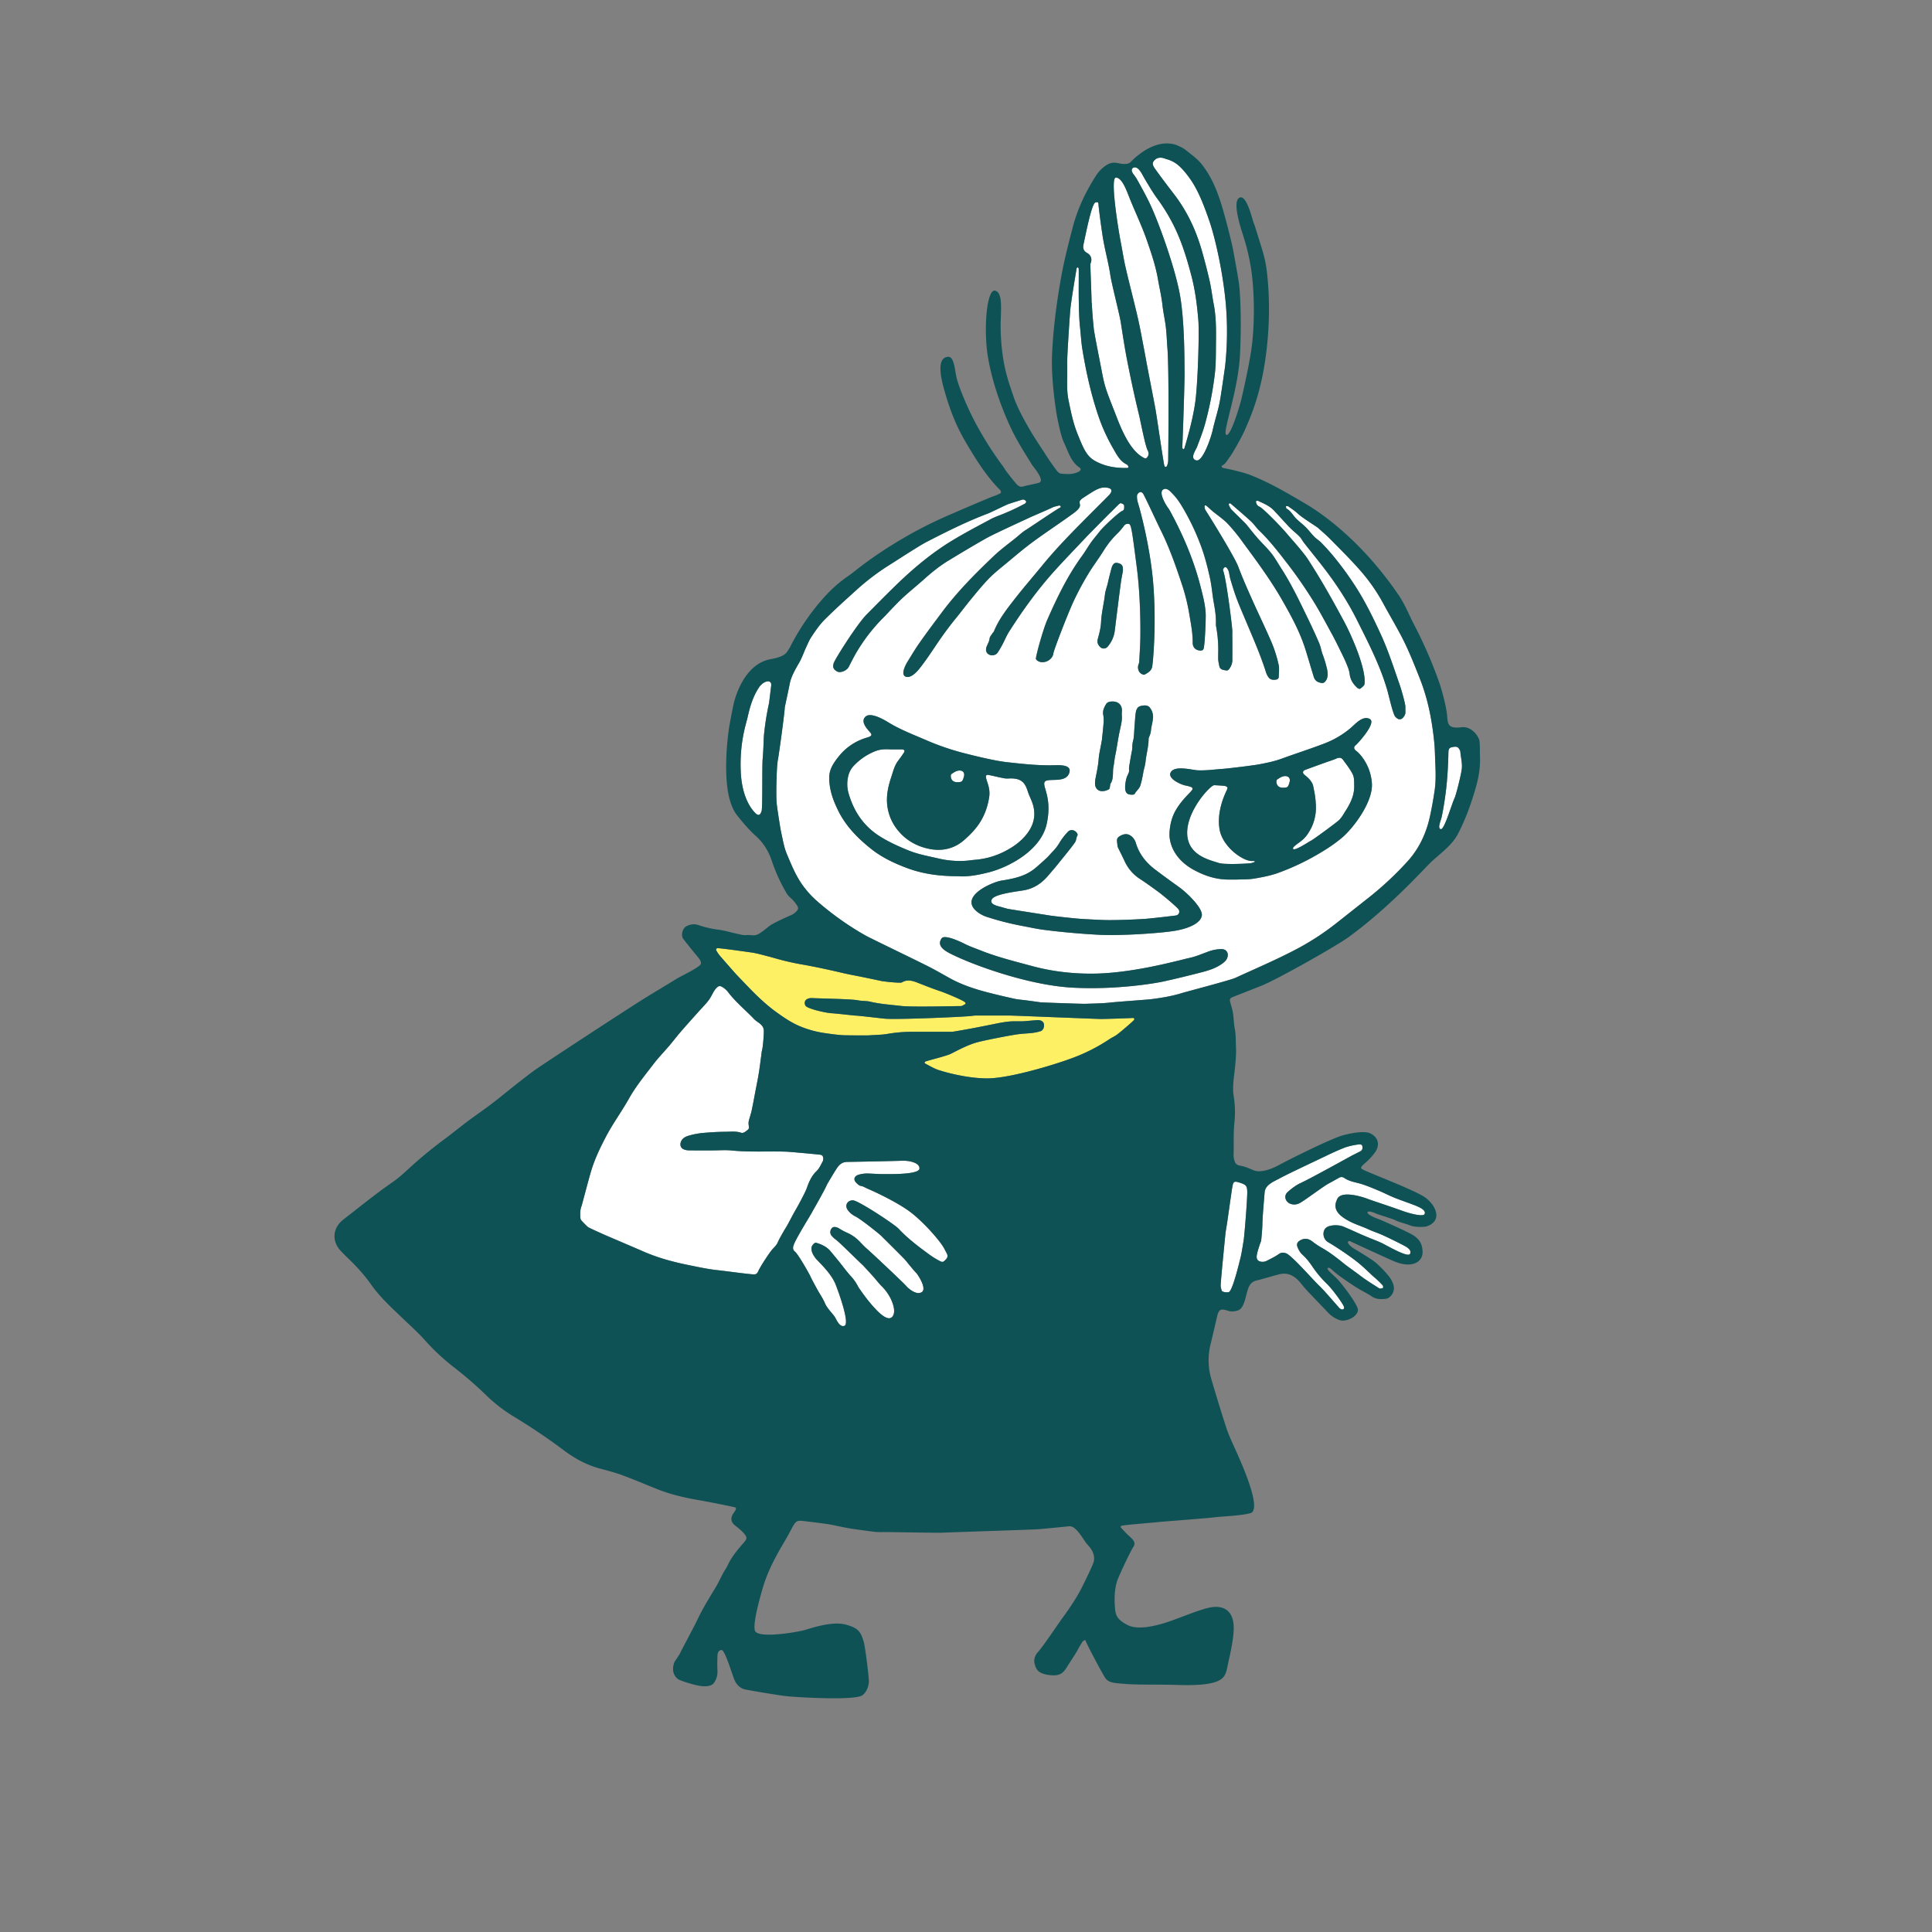 <?xml version="1.0" encoding="UTF-8"?> <svg xmlns="http://www.w3.org/2000/svg" viewBox="0 0 2400 2400"><rect x="0" y="0" width="2400" height="2400" fill="#808080" stroke="none"/><path d="m1002.52 1475.24c2.58-7.44 5.88-14.79 12-20.6 3.3-3.15 5.22-7.79 7.52-11.9.85-1.52 2-7.82-3.22-8.37-8.84-.93-37.53-3.62-42.65-3.78-22.28-.71-44.58.82-66.86-1.42-8-.81-16.11-.13-24.17-.13-9.86 0-19.73.09-29.59-.07a15.84 15.84 0 0 1 -6.79-1.58c-3.58-1.84-4.3-6-2.56-9.72 2.17-4.67 6.61-6.12 10.79-7.33a89.91 89.91 0 0 1 16.62-3c9-.81 18.06-1.37 27.09-1.44 6.62 0 13.3-1 19.92 1.17 3.09 1 5.66-1.58 8.17-3.48s1.52-3.86 1.29-6.05a15.13 15.13 0 0 1 .12-5c1.06-4.32 2.63-8.52 3.56-12.87 1.81-8.53 3.32-17.12 5-25.69 1.32-6.94 2.78-13.87 3.89-20.85 1.27-7.94 2.23-15.92 3.32-23.88a23.14 23.14 0 0 1 .62-4.19c1.24-3.77 2.51-21 2.31-24.71a9.75 9.75 0 0 0 -2-5.86c-2.76-3.69-7.06-5.38-10-8.52-10.73-11.29-23-21.12-32.43-33.63a24.23 24.23 0 0 0 -5.16-5c-4.9-3.5-6.49-3.24-10.42 1.21a18.65 18.65 0 0 0 -2 2.89c-2.27 3.86-4.12 8-6.85 11.53-4.06 5.18-8.75 9.85-13.14 14.78-7.18 8-14.42 16.06-21.47 24.22-4.69 5.43-9 11.18-13.65 16.65-6.52 7.67-13.59 14.9-19.71 22.88-10.73 14-22 27.62-30.68 43.14-9.09 16.18-20.17 31.2-28.8 47.71-6.81 13-13.15 26.18-17.6 40.31-3.73 11.85-11.78 43.68-12.69 46-1.79 4.64-1.45 9.39-1.31 14.12a6.38 6.38 0 0 0 1.68 3.71c2.41 2.68 5 5.22 7.64 7.66 1 .94 17.56 8.37 19.75 9.32 16.55 7.14 33.16 14.16 49.69 21.36 18.07 7.87 37 12.9 56.24 16.78 12 2.42 24 5.06 36.29 6.31 8.69.89 41.85 5.56 45.54 5.11 1.65-.2 3.16-1.57 4.21-4 2.58-5.95 14.69-24.25 17.86-27.52 2.48-2.57 4.94-5 6.45-8.46 2-4.68 4.74-9.09 7.25-13.57 1.49-2.67 3.23-5.2 4.71-7.88 3.27-6 6.3-12 9.74-17.88 1.31-2.38 11.87-20.94 14.48-28.48z" fill="#fff"></path><path d="m1367.05 575.82c15.22 6.4 30.4 5.37 33.22 5.53a1.91 1.91 0 0 0 1.55-1 2.82 2.82 0 0 0 -.64-1.86 4.18 4.18 0 0 0 -1.51-1.53c-8.07-3.82-12.1-11.55-16.09-18.54a229.71 229.71 0 0 1 -17.58-37.35c-10-28.4-16.56-57.64-21.42-87.27-1.45-8.88-1.86-17.94-2.86-26.91-1.18-10.66-1.34-21.46-1.56-32.21-.25-12 0-24.05-.06-36.08a49.94 49.94 0 0 0 -.12-5.05c0-.53-.71-1-1.09-1.51-.49.38-1.35.71-1.42 1.16-1.07 6.74-7.13 41.94-8 53.12-1 12.47-3.72 54.33-3.72 62.75 0 6.74.06 13.48 0 20.21-.09 9.1-.31 18.23 1.52 27.19 2.88 14.1 5.65 28.28 11 41.73 10.01 25.35 13.55 31.23 28.78 37.62z" fill="#fff"></path><path d="m1350.37 314.18c4.35 2.36 6.79 7 4.52 12.71-.58 1.47-.32 3.31-.28 5 .17 7.36 1.42 36.71 1.42 44h.18c0 5 1.82 27.76 2.7 34.07 1.12 8 8.19 43.08 10 52.8 3.81 20.11 6 23.88 19.1 57.71s24.13 43.29 31.84 47.72c2.81 1.61 3.87 1.9 5.7-.85s1.47-5.28 0-8.05c-3.14-6-8.74-36-10.76-44.27-5.37-22-10.11-44.09-14.47-66.31-3.19-16.22-5.63-32.54-8.21-48.84-1.47-9.34-11.32-47.66-12.83-57.81-2.2-14.74-6.13-29.06-8.77-43.66-1.64-9.06-5.84-39.85-6-44.81 0-.84-.53-2.29-1-2.37a4.92 4.92 0 0 0 -3.31.61c-4.59 3.16-11.84 40.53-14.09 50.8-.86 4.21-1.22 8.57 4.26 11.55z" fill="#fff"></path><path d="m1522.12 1534.1c-.71 7.31-6 59.64-5.77 63.48a36.45 36.45 0 0 0 1.2 5.43c.48 2.33 7.16 2.71 8.92 2.08 4.73-1.67 13.1-37 15-44.69.94-3.84 3.47-19.52 3.69-21.42 1.36-11.87 4.41-51 4.21-58.66-.18-7.11-1.56-8.63-8.6-10.93-7.94-2.6-8.76-2-10.06 6-1.09 6.72-5.48 37.95-6.16 42.64-.79 5.35-1.9 10.68-2.43 16.07z" fill="#fff"></path><path d="m1172.91 1551.13c-4.47-8.86-26-33.65-43.22-46.28s-46.92-26.12-51.59-28c-3-1.21-5.59-3.16-9-3.69-1.89-.29-3.71-2.05-5.22-3.5-4.16-4-3.19-8.41 2.35-10.3a39.06 39.06 0 0 1 8.3-1.51c3.7-.41 14.11.75 24.64.66 6.32-.06 42.52.82 42.91-6.91s-14.3-9.92-20.56-9.71c-13.46.46-62.69 1.43-69.07 1.49-5.94 0-9.57 2.85-12.75 7.54-4.45 6.57-12.58 20.68-12.67 20.9-3 7.3-17.61 32.5-18.47 34.17-2.32 4.55-20.53 33.31-23 41.4-1 3.27-.54 5.54 2 7.6 4.34 3.57 18.46 28.91 19 30.45.91 2.39 6.74 13 8.42 16.08 3.12 5.75 7 11 9.58 17.18s7.83 11.11 11.93 16.58c2 2.73 6 14.24 12.45 11.66s-5.21-36.48-11-51.29-22.78-29.48-25.29-33.05-5-7.5-4.72-12.27c.16-3.06 3.71-7.11 5.9-6.48 6.92 2 13.31 5 18 10.77 2.25 2.75 4.54 5.47 6.8 8.21 1.36 1.64 2.72 3.27 4 4.93 4.59 5.73 8.92 11.69 13.82 17.12a57.46 57.46 0 0 1 9.37 13.29c.8 1.65 10.46 15.65 18.81 24.81 3.35 3.67 16.87 19.3 23.24 13.22s-.12-20.06-1.44-22.84a58.06 58.06 0 0 0 -11.51-15.79c-3.66-3.72-6.81-7.94-10.29-11.85-4.36-4.87-8.82-9.64-13.25-14.45-.16-.17-.4-.26-.57-.43-6.35-5.94-27.31-26.82-32.18-30.58a31 31 0 0 1 -6.12-5.75 7.28 7.28 0 0 1 1.49-9.51c1.94-1.5 5.67-.74 8.54 1.12a72.58 72.58 0 0 0 9.88 5.29 47.9 47.9 0 0 1 10.81 6.6c4.75 3.83 8.4 8.69 12.94 12.59 6.7 5.77 45.92 42.7 49.49 46.83s13.32 12 19.58 7.53-5-21.42-6.77-23.31c-2.87-3-5.48-6.24-8.17-9.41-2.45-2.89-4.68-6-7.32-8.7-9.52-9.71-19.19-19.26-28.84-28.83-1.66-1.64-24.69-20.38-32.2-24a24.94 24.94 0 0 1 -9-7.84c-3.93-5.52-.23-11.93 6.6-11.79 6.55.13 51.65 29.82 56.7 35.26 11.42 12.32 24.81 22.28 38.26 32.16a104.81 104.81 0 0 0 12 7.46c4.51 2.47 5 2.1 8.56-1.53 1.94-2 2.43-4.08 1.35-6.49s-2.35-4.53-3.5-6.81z" fill="#fff"></path><path d="m1367.83 1265.85c-15.25-.41-109.54-4.34-114-4.31-13.47.07-26.94 0-40.41 0a33.07 33.07 0 0 0 -5.72.39c-6.75 1.22-89.51 4.7-107 3.64-4.91-.3-30.84-3.67-38.9-4-1.2-.06-24.38-2.68-28.41-2.84-6.62-.26-30.92-5.53-32.92-9.6-1.79-3.66-.65-7 3.13-8.47a11.91 11.91 0 0 1 4.84-.8c11.91.57 50 1.19 57.17 2.73 5.07 1.08 10.5.57 15.54 1.77 12.73 3 25.75 3.8 38.64 5.31s68.6.11 73.81.1c1.71 0 3.46-1.35 5.11-2.23.93-.5 1.06-1.19.28-2.23-2.07-2.76-26.79-12.61-29.9-13.63-10-3.28-19.8-7.24-29.63-11.06-6.08-2.36-12.52-4.22-19.11-.22-2 1.21-23.13-1.28-24.51-1.57-7.82-1.64-15.64-3.29-23.47-4.9-8.53-1.76-17.12-3.27-25.61-5.25-17-4-34-7.74-51.23-10.69-6.95-1.19-13.85-2.72-20.71-4.38-7.1-1.73-14.11-3.87-21.18-5.71-6.82-1.77-13.53-3.71-20.63-4.73-6.56-.94-34.06-4.86-41.19-5.29a1.89 1.89 0 0 0 -1.94 2.89 37.62 37.62 0 0 0 4.81 7c2.58 3 18.82 21.56 20.31 23.1 15.47 16.09 30.48 32.68 48.65 45.88 10 7.29 20.26 14.32 31.92 18.89a126.37 126.37 0 0 0 28.63 7.66c9.43 1.32 18.79 2.79 28.34 2.81 3.31 0 23.53.28 27.82 0 7.12-.54 14.34-.49 21.36-1.64a183.07 183.07 0 0 1 31.26-2.74c15.15.14 30.31 0 45.46 0a35.62 35.62 0 0 0 5.76-.15q11.88-1.95 23.7-4.18c9-1.71 18.06-3.52 27.08-5.33 8.58-1.72 17.14-3.52 26-3.34 2.64.06 5.29 0 7.93 0 2.89.07 19.46-1.68 21.31-1.49 3.83.4 6.18 2.16 6.63 5.17.57 3.81-1.16 7.65-4.46 8.67a58.34 58.34 0 0 1 -10.32 2.12c-5.88.69-11.84.77-17.69 1.62-7.95 1.15-15.84 2.67-23.72 4.22-8.32 1.63-16.66 3.24-24.88 5.28-12.33 3.06-23.43 9.12-34.67 14.79-5.25 2.65-29.86 8.69-31.5 9.58-1.33.72-1.34 2 0 2.66 5.2 2.71 10.29 5.79 15.77 7.7 2.89 1 32.55 10.56 61.17 10.56s86.55-18.07 105.55-25.26a220.54 220.54 0 0 0 46.33-23.6c2.7-1.84 5.82-3.08 8.47-5 5.28-3.79 19.62-16.29 21.67-18.49a2.2 2.2 0 0 0 .47-1.9 2.13 2.13 0 0 0 -1.75-.81c-4.97.45-37.6 1.35-39.46 1.3z" fill="#fef065"></path><g fill="#fff"><path d="m1568.35 1567.46a11.84 11.84 0 0 0 5.38-1.37c5-2.58 10.2-5 14.77-8.28 3-2.15 5.56-2 8.65-1.1 6.65 1.9 31.73 30.81 40.81 39.69 8.84 8.64 16.64 18.33 25 27.51a8.27 8.27 0 0 0 3.32 2.62c1.21.35 4.48 0 3-3.65s-12.68-19.88-21.24-28.3a133.93 133.93 0 0 1 -17-20.08c-4-5.89-8-11.35-13.36-16.11-2.7-2.42-4.64-6-6-9.48-1.61-4.1.57-6.94 4.85-8.86 5.19-2.32 9.51-1 13.76 2.17a92.94 92.94 0 0 0 10.5 7.2c10.21 5.58 19.21 12.58 28.21 19.84 5.12 4.14 10.58 7.87 15.89 11.78 3.79 2.8 7.5 5.73 11.4 8.37 5.45 3.7 11 7.2 16.59 10.74a3.35 3.35 0 0 0 2 .54c1.11-.15 2.71-.29 3.11-1a3.48 3.48 0 0 0 -.57-3.23 120.06 120.06 0 0 0 -10.37-9.94c-4.56-3.72-7.91-7.72-17.53-16s-29-21.25-39.65-27.42c-6.29-3.64-7.45-12.13-3.71-16.9s16.07-5.24 22.54-2.53c12.68 5.29 23.25 10.59 36.07 15.56 3.28 1.26 9.76 3.87 12.85 5.48 10.6 5.55 31.41 17.33 33.88 12.93s-3.11-8.08-7-10.12q-13-6.87-26.43-13c-6-2.76-12.34-4.72-18.32-7.49-7.49-3.47-15.5-5.86-22.85-9.64-17.64-9.06-21.05-17.57-15.59-28.29s32.15-2.06 38 .28c3.85 1.55 25.89 8.68 42.26 14.58 13.45 4.85 26.08 7.08 27.8 4.48 3.82-5.77-10.3-10.57-16.66-13-7-2.63-14.14-5-21.08-7.86-6.32-2.59-12.4-5.76-18.7-8.41-7-2.92-14-5.88-21.14-8.19s-15.21-3.1-21.78-7.59a5.81 5.81 0 0 0 -6.7-.33c-4.3 2.43-8.62 4.84-13 7.19-7.27 3.93-31.46 22.4-36.57 24.61a13.9 13.9 0 0 1 -10.73.55c-6.49-2.52-8.66-10-3.46-14.66 4.73-4.19 9.92-8.24 15.59-10.93 10.3-4.88 20.23-10.41 30.25-15.78 11-5.91 21.93-12 32.92-18 3.74-2 7.63-3.77 11.37-5.8 2.52-1.36 3.28-3.55 2.55-6.73-.67-2.93-5.23-1.75-5.47-1.75a85.31 85.31 0 0 0 -15.74 3.56c-8.32 3.23-16.45 7-24.5 10.86-13.15 6.33-47.07 22.19-55.8 27s-19.25 8.36-19.84 18.46c-.24 4.16-2.52 28.32-2.7 38.11-.12 6.9-.83 13.79-1.46 20.66-.14 1.6-1 3.12-1.52 4.7-1.41 4.7-3.24 9.34-4 14.15-.91 5.38 1.72 8.1 7.15 8.2z"></path><path d="m943.66 852.76c-8 11.5-11.9 24.7-14.95 38.24-2 8.74-10 31.19-8.55 66.88s15.78 49.71 18 52c4 4.06 6.1 3 7.87-2.19 1.5-4.36.48-55.82 1.41-65.55.91-9.55 1-19.1 1.56-28.64a339.36 339.36 0 0 1 6.43-40.71s1.53-12.84 2.56-21c1.01-7.9-8.1-6.79-14.33.97z"></path><path d="m1392.08 299.94c2.16 10.64 3.67 21.42 6.12 32 4.78 20.67 10.22 41.18 15 61.85 3 12.86 5.27 25.88 7.79 38.85 1.67 8.57 3.14 17.17 4.8 25.74 1.7 8.81 8.11 41.62 9.47 49.24 2 11.17 10.25 69.15 11.25 71.12a1.66 1.66 0 0 0 3.18-.1 19 19 0 0 0 1.46-6.1c.12-6.65 1.33-115.07-1.05-141.43-.6-8.33-.9-16.68-1.88-25-1.06-8.91-3.13-17.71-4.11-26.62-1.22-11.07-3.8-21.86-5.69-32.79-2.92-16.86-8.42-32.86-14-48.94-6-17.17-13.87-33.5-20.65-50.32-3.76-9.3-9.59-26.87-17.56-26.87-3.53 0-3.08 14.09-1.35 30.44 2.14 20.63 6.39 44.81 7.22 48.93z"></path><path d="m1458.88 241.81c16.08 21.08 27.06 44.66 34.25 70 3.54 12.48 6.8 25.06 9.65 37.71 2.07 9.2 3.08 18.64 4.89 27.91 3.75 19.19 2.9 38.59 2.77 57.95-.07 10.27-.19 20.63-1.53 30.78a427.83 427.83 0 0 1 -12.12 61.09c-2.71 9.55-6.33 18.67-9.79 27.9-1.47 3.92-9.36 14.24-1.11 16.69s18.58-28.76 20.44-37.13c2.26-10.13 5.39-20.06 7.74-30.17 1.55-6.66 2.49-13.47 3.54-20.23 1.49-9.58 2.82-19.18 4.2-28.78a396.39 396.39 0 0 0 1.61-69c-2.36-38.34-12.58-87.48-21.31-112.64-5.24-15.07-10.69-30-18.67-43.87-3.36-5.86-11.71-18.08-20.21-25.2a37.16 37.16 0 0 0 -14.94-7.34c-3.44-1.69-9.29-2.85-13.37.8-3.68 3.28-3.74 5.84-.56 10.66 7.93 11.16 16.23 22.06 24.52 32.87z"></path><path d="m1407.49 215.76a47.58 47.58 0 0 1 4.85 6.88c6 10.78 12.05 21.59 17.21 32.78 10.13 22 29.54 75.24 36 109.61s5.74 89.07 6 96.93-2.06 78.45-2.82 93.25a3.09 3.09 0 0 0 .09 1.43 8.06 8.06 0 0 0 1.16 1.47c.48-.39 1.26-.71 1.38-1.19 1.08-4.09 10.4-33.71 13.64-58.78s4.84-85.68 3.69-99.73c-1.54-18.86-3.87-37.7-8.71-56.06s-10.23-36.44-17.93-53.78a230.4 230.4 0 0 0 -24.81-42.45c-4.76-6.52-8.87-13.54-13.06-20.47-2.24-3.72-4.32-7.53-6.45-11.31h-.1s-3.23-5.79-7-6.38-6.46 2.94-3.07 7.57c.01.14-.14.11-.07.23z"></path><path d="m1781.76 923.2c-2.69-27.4-7.72-54.27-17.93-80.05-6.91-17.45-13.74-34.94-22.39-51.61-7.45-14.37-15.8-28.28-23.48-42.54a223.15 223.15 0 0 0 -28.74-41c-11.54-13.19-24.07-25.53-36.36-38-5-5.13-10.53-9.8-15.91-14.58-1.76-1.55-19.06-12.13-24.82-17.52-3.61-3.36-7.81-6.1-11.85-9-.69-.49-1.93-.2-2.91-.27.25 1.07.16 2.76.8 3.1 5.28 2.84 7.82 8.22 11.79 12.23s8.33 7.13 12.19 11c3.7 3.69 6.8 8 10.46 11.69 2.65 2.7 6 4.67 8.66 7.38 5 5.18 9.9 10.48 14.47 16a390.53 390.53 0 0 1 31 43c10.92 17.66 20 36.29 28.61 55.1 9.4 20.46 16.2 42 23.64 63.19 1.4 4 7 23.11 6.84 27-.13 2.4 0 4.81 0 7.21-.1 2.69-3.18 7-5.55 7.69-3 .82-4.91-.79-6.89-2.8-3-3-8-26-10.16-33.44-8.78-30.28-23.24-58.07-37.2-86.11-12.06-24.22-26.85-46.68-43.45-68-7.48-9.61-15.18-19.06-22.71-28.64-1.87-2.39-3.19-5.25-5.25-7.43-3-3.2-6.51-5.95-9.74-8.95-1.85-1.72-3.64-3.52-5.36-5.37-5.69-6.12-11.27-12.34-17-18.41-5.48-5.79-12.75-8.76-19.79-12-.68-.31-1.78.28-2.68.45a23.15 23.15 0 0 0 .53 2.53 7.09 7.09 0 0 0 4.21 4.43c4.71 2.27 27.83 26 35 34.81 1.43 1.77 18.86 21.08 24.67 30 16.54 25.38 31.36 51.83 45.65 78.52 8.28 15.45 27.26 57.79 24.94 76.77-.28 2.22-3.37 4.3-5.53 6-.54.43-2.72-.53-3.65-1.38-5-4.58-8.53-10.12-9.26-16.92a40.35 40.35 0 0 0 -2.9-10.11c-2.57-6.75-5.84-13.16-9-19.63s-6.42-13.24-10-19.67c-7.92-14.4-15.51-29-24.26-42.91-9.4-14.94-19.42-29.57-30.18-43.55-11.36-14.74-22.74-29.54-36.18-42.58-3.57-3.46-6.3-7.81-10-11.17-8.25-7.59-16.82-14.82-25.31-22.14a1.84 1.84 0 0 0 -1.77-.17 2.16 2.16 0 0 0 -.53 1.91c1 2.09 2 4.42 3.54 6 3.6 3.65 16.13 15.66 18.39 18.38 4.54 5.48 8.85 11.15 13.53 16.49 5.67 6.47 12 12.36 17.34 19.09 4.72 6 8.43 12.76 12.58 19.2 12 18.63 21.56 38.6 31.22 58.49 5.39 11.1 10.63 22.29 15.51 33.62 2.13 5 2.83 10.53 4.89 15.54a154.33 154.33 0 0 1 5.18 17.65c.7 4.49 1.23 9-1.29 13.2-2.36 3.91-4.47 4.14-9.09 2.58-3.82-1.29-5.46-4-6.5-7.41-3.42-11.19-6.69-22.43-10.19-33.6-6.79-21.67-17.63-41.47-28.83-61.07-14.35-25.1-31.54-48.3-48.66-71.53a228.29 228.29 0 0 0 -18.92-23.19c-5.7-5.93-12.73-10.57-19.12-15.85-2.57-2.13-4.92-4.52-7.52-6.61-1.2-1-2.45-.43-2.35 1.16a9.11 9.11 0 0 0 1.34 4.55c1.39 1.93 35.55 56.57 40.61 70.05 5 13.3 10.73 26.34 16.52 39.32 8.23 18.46 17.13 36.63 25.08 55.21a164.11 164.11 0 0 1 8.44 26.91c1.13 4.79.29 10.06.22 15.11 0 2.25-1.39 3.36-3.62 3.67-5.42.75-8.09-.49-10.76-5.56a37 37 0 0 1 -2.2-5.93c-6.66-20.47-15.34-40.15-23.65-60-4-9.56-8.21-19.05-11.87-28.75-3-7.87-5.38-16-7.83-24-1-3.35-1.34-6.91-2.26-10.3a12.28 12.28 0 0 0 -2.32-4.19c-.49-.63-1.87-1.31-2.36-1.05a6.25 6.25 0 0 0 -2.23 2.58 2.89 2.89 0 0 0 .13 2.09c3.64 9.43 10.83 65.67 11.26 74 .12 2.4-.07 4.82 0 7.22.15 3.53 0 26.39.06 28.93a16.91 16.91 0 0 1 -2.49 9.48c-2.28 3.77-2.92 4.54-6.61 3.84-2.92-.56-6.24-1.07-7-5a64.92 64.92 0 0 1 -1.39-7.6c-.23-3.84-.09-7.7 0-11.55a158.84 158.84 0 0 0 -2.81-31.15 14.54 14.54 0 0 1 -.08-2.88c.21-8.85-1.16-17.5-2.73-26.18-1.82-10-2.46-20.25-4.66-30.15-3.21-14.51-6.87-28.93-12.3-42.85a292.62 292.62 0 0 0 -22.38-46.1c-3.49-5.74-7.06-11.1-11.82-15.74-1.49-1.47-6.91-8.74-11.87-5.2s1.65 15.81 5.36 21.37c.91 1.37 2 2.65 2.78 4.09 16.69 30.45 30.25 62.19 38.76 95.93 2.71 10.75 5.56 21.48 6.12 32.72.31 6.13-.87 36.43-2.45 43-.53 2.21-2 2.9-4.24 2.79-5.39-.25-8.9-3.34-9.44-8.69 0-.23 0-.48 0-.72.16-11.92-2.15-23.51-4.12-35.22a243.34 243.34 0 0 0 -8.88-36.42c-7.77-23.41-15.83-46.74-26.89-68.84-3.58-7.14-18-38.37-21.28-44.24s-7.91-.67-8 1.69a25.18 25.18 0 0 0 1.19 9.09c1.55 4.64 15.91 55.29 19.33 104.93s-.71 94.25-1.77 98.81c-1.14 4.9-5.12 7.22-9.12 9.35-1.58.85-5.28-1-6.57-3a10.3 10.3 0 0 1 -1.38-8.86 14.15 14.15 0 0 0 1-3.35c.56-9.51 1.22-19 1.42-28.55.16-7.42.77-50-4.45-90s-6.58-52.3-9.39-53.11a5.55 5.55 0 0 0 -6.37 2.07 85 85 0 0 1 -7.33 8.69 113.39 113.39 0 0 0 -18 22.22c-6.28 10.13-13.62 19.62-19.7 29.86a360.29 360.29 0 0 0 -18.1 34c-7 15.3-24 59-24.74 64.11-1.2 8.25-12.39 13.55-19.37 9-1-.61-2.19-1.72-2.21-2.63-.11-3.8 8.83-36.34 14.13-48.43 12.16-27.72 25.3-54.86 43.22-79.44 3.89-5.33 7.15-11.13 11-16.5 3.52-4.9 7.51-9.45 11.19-14.24 3.92-5.08 23.26-23.21 27.4-24.91 2.48-1 2.81-2.39 2.66-6.17-.11-2.76-2.51-2.56-3.88-3.6-.38-.29-2.09.75-2.88 1.51-3.82 3.67-7.45 7.53-11.3 11.16-2.4 2.27-26 26.2-29.28 29.68-12.86 13.63-25.92 27.1-38.5 41-21.4 23.62-40 49.38-57.09 76.24-3.93 6.17-6.36 13-10.1 19.24a76.68 76.68 0 0 1 -4.42 7.23c-3.29 4.29-12 4.06-13.86-2a9 9 0 0 1 .31-5.42c1.29-3.51 3.42-6.6 3.86-10.58.26-2.33 2.39-4.46 3.73-6.65.46-.74 1.28-1.29 1.6-2.07 6-14.81 15.7-27.26 25.34-39.66 11.17-14.36 23.13-28.1 34.65-42.2 17.06-20.86 35.87-40.09 54.86-59.16 3.57-3.58 17-17 27.52-27.62 7.44-7.52 2.18-10.12-5-10.12s-13 4-26.37 12.74c-11.45 7.47 4.28 7.21-12.11 19.19-16.68 12.2-34 23.47-50.68 35.73-11.36 8.37-22.08 17.62-33 26.63-7.2 6-14.61 11.76-21.13 18.41-7.54 7.68-14.34 16.1-21.21 24.41s-13.27 16.94-20.09 25.26c-9.41 11.48-18 23.51-26.26 35.84-5.94 8.89-12 17.76-18.57 26.16-3.56 4.52-11.51 13.35-17.86 10.43s.89-15.63 2.54-18.3c4.53-7.34 8.9-14.78 13.81-21.86 9.24-13.33 19.06-26.28 28.75-39.3 19.29-25.92 42-48.73 65.36-70.89 8.48-8 18.09-14.91 27.19-22.3 3.69-3 7.15-6.37 11.13-8.9 9.7-6.14 38.53-26 44-28.65a1 1 0 0 0 .11-1c-.45-.54-1.17-1.44-1.57-1.34-3.16.79-6.47 1.39-9.36 2.81-5.89 2.87-24.28 10.67-26.15 11.55-5.3 2.5-45.64 20.89-55.21 26.28-16 9-31.69 18.5-47.38 28-11.06 6.71-21 14.9-30.68 23.53-7.86 7-16.08 13.66-23.92 20.72-5.16 4.65-9.95 9.72-14.82 14.68-3.55 3.6-6.88 7.41-10.46 11a218.72 218.72 0 0 0 -33.19 42.27c-3.87 6.41-7.21 13.16-10.66 19.82-2.42 4.64-10.31 7.83-14.33 5.62-4.52-2.49-6.08-5.47-4.07-10.81 2.12-5.63 28.66-47.83 41-60.29 11.52-11.62 23-23.28 34.72-34.7 22-21.43 45.39-41.21 71.72-57.13 15.5-9.37 31.58-17.81 47.57-26.36 5.36-2.87 11.25-4.75 16.88-7.13 3.63-1.54 7.29-3.05 10.85-4.75 4.87-2.31 9.7-4.71 14.45-7.26.87-.46 2-2.24 1.74-2.69a5.33 5.33 0 0 0 -3.07-2.42c-1.26-.26-2.75.35-4.08.77-5.14 1.59-10.3 3.15-15.38 4.93-2.43.86-22 10.46-24.9 11.56-25.82 9.73-50.46 22-74.94 34.61-6.55 3.37-12.82 7.34-19.08 11.25-10.31 6.43-20.49 13.07-30.76 19.56a288.49 288.49 0 0 0 -39.21 30.1c-13.19 11.92-26.43 23.81-39 36.37-6.19 6.19-11.23 13.62-16.13 20.94-3.27 4.88-5.38 10.54-8 15.88-.4.83-5.25 13.58-8.54 18.37-2.9 5.26-8.78 15.05-10.49 23.6s-6.31 30-6.31 30c0 6-7.42 60-8.47 64.77-1.89 8.55-2.53 45.92-1.62 54.52.72 6.82 4.54 31.63 5.79 37.15 2 8.74 3.34 17.62 6.89 26 5.75 13.61 11.24 27.31 20.05 39.32a116.83 116.83 0 0 0 18.47 20 369.25 369.25 0 0 0 45.48 33.66c6.07 3.75 12.18 7.5 18.56 10.67 23.61 11.71 47.41 23.06 71 34.81 9.59 4.78 18.89 10.16 28.26 15.38 14.6 8.13 30.28 13.44 46.35 17.63 11.42 3 22.91 5.69 34.43 8.21 4.84 1.06 9.86 1.3 14.79 2 6.09.81 12.18 1.66 18.27 2.5.94.13 51.69 2 55.29 1.8 10.27-.41 20.58-.44 30.78-1.56 10.39-1.16 45.07-3.44 51.9-4.32 12.64-1.65 25.26-3.74 37.47-7.58 4.72-1.48 59.76-15.87 66.13-18.8 27.23-12.53 54.88-24.17 81.22-38.55a326.77 326.77 0 0 0 45.76-30.62q20-15.78 40-31.6a402.13 402.13 0 0 0 46.25-43.29c14.51-15.75 23.42-34.5 28.14-55.32 2.45-10.84 4.37-21.75 6-32.76 1.86-12.26 1.39-24.46.78-36.57-.21-7.5-.25-15.18-.99-22.75zm-381.87 42.11c.91-2.94 3.15-5.42 2.76-9-.32-3 .48-6 .95-9 .79-4.89 1.63-9.78 2.6-14.63.79-4 .2-7.95 1.34-12 1.49-5.4 1.32-11.27 1.81-16.95.52-6.14.75-12.31 1.6-18.41.34-2.46 1.39-5.51 3.19-6.91 2-1.57 5.24-2 8-2.1 1.94-.06 4.58.69 5.78 2.06a18.38 18.38 0 0 1 4.48 13c-.28 5.34-2 10.6-2.56 15.95a22.42 22.42 0 0 1 -2 7.44 8.42 8.42 0 0 0 -.93 3.35c0 9.54-2.87 18.69-3.8 28-.51 5.13-2.31 9.75-3 14.62a131.82 131.82 0 0 1 -3.25 14.41c-1.22 4.64-5.27 7.21-7.34 11.18-.39.74-2.11.77-2.51.9-6.59.14-8.9-2.17-9.11-8a41 41 0 0 1 1.99-13.91zm-36.18-171.55c1.9-6.92 3.76-13.76 4.1-21.2.53-11.37 3.46-22.61 4.81-34 .63-5.23 2.65-10 3.72-15 1.22-5.71 4.67-18.79 5-19.65 1.62-3.79 3.67-5.21 6.63-4.65 5 .94 6.83 2.88 7 7.34v2.57c-.54 2.83-1.33 6.75-2 10.67-.86 4.86-7.09 54.77-8.09 63.23a37.4 37.4 0 0 1 -9 20.31 6.31 6.31 0 0 1 -9.47 0c-2.5-2.67-3.81-5.54-2.7-9.62zm-2.83 173.48c1.47-7.87 3.28-15.64 3.87-23.7.53-7.24 2.35-14.39 3.6-21.58.2-1.16.45-2.31.57-3.47.69-6.84 1.5-13.67 2-20.52a36.54 36.54 0 0 0 -.38-9.75c-1-5.15 1-9.34 3.41-13.41 1.22-2 3.2-3 5.94-3.29 8.53-.92 14.79 3.59 13.72 13.23-.13 1.19 0 2.4 0 4.28.52 5.8-1.11 12-2.47 18.23-1.91 8.75-3.19 17.65-4.75 26.48-.29 1.62-.67 3.22-1 4.83-.91 4.63-1.31 9.39-2.18 13.94-1.36 7.09.67 14.86-3.89 21.35-.24.33 0 .94-.16 1.4-.43 1.78-.35 4.46-1.48 5.14a17 17 0 0 1 -7.94 2.4c-6 .23-9-3.73-9.37-8.49a26.76 26.76 0 0 1 .51-7.07zm-23.32 67.27c.64.86 1.36 2.56 1 3.16-1.85 2.8-1.26 6.19-3.41 9.17-6.2 8.59-13 16.63-19.61 24.9-4.47 5.63-9.19 11.06-13.88 16.51-7.67 8.9-16.85 15.16-28.68 17.53-7.48 1.49-37.23 4.51-40.89 11.41s8.76 8.56 13.23 10c2 .62 4 1.17 6.07 1.72 1.57.43 45.78 7.28 53 8.44 5.13.83 33 3.91 41.05 4.31 11.22.55 22.44 1.39 33.66 1.35 14.13 0 28.27-.65 42.38-1.44 5.61-.32 34.59-3.62 39.5-4.33a4.84 4.84 0 0 0 3.08-7.51c-3.08-4-19.68-17.75-24.27-21.14-7.87-5.82-15.83-11.54-24-16.89a52 52 0 0 1 -19.09-22.64c-2.24-4.91-4.79-9.68-7.11-14.55a12 12 0 0 1 -1.55-4.65c0-3.61-2-7.8 2.09-10.55 6.07-4 11.08-4.09 15.67-.17a16.86 16.86 0 0 1 5.25 8.26c4.12 13.73 12.71 24.37 24 32.89 9.89 7.5 20 14.79 30 22 8.57 6.13 29.37 25.67 27.9 35.12s-16.49 16.39-35.56 19.23-65.14 5.94-91.84 4.62c-34.62-1.71-66.9-5.85-71.8-6.57-7.7-1.14-15.33-2.83-23-4.27a353.68 353.68 0 0 1 -45.85-11.7c-5.29-1.75-22-10.06-17.22-22.1s28.35-21.43 36.62-22.72c15-2.33 29.92-5.4 42-15.67q7.11-6 13.91-12.42c2.8-2.63 5.19-5.68 7.92-8.39a56.58 56.58 0 0 0 8.52-11.37 75.34 75.34 0 0 1 10-12.8c3.12-3.25 8.16-2.43 10.91 1.26zm-211.1 43.7c-15.67-5.87-30.81-13-44-23.45-16.83-13.32-31.8-28.45-41.38-48.08-4.79-9.82-8.8-19.77-10.31-30.89-1.94-14.34-.48-21.78 11.48-36.58a69.14 69.14 0 0 1 34.84-23c8.15-2.29 5.39-4.53 2.55-7.92s-11.23-12.29-4.22-18.29 25.53 5.75 28.77 7.71c14.42 8.73 30.16 14.73 45.58 21.38a314.94 314.94 0 0 0 42.82 15.14c9.79 2.64 41.08 10.64 57.93 12.5 23.65 2.62 40.8 4.43 61.44 3.78 17.11-.53 18 5.05 16.14 10.1-4.8 12.9-26.87 5.08-30.32 10.66s9.63 19 2.52 52-46.75 53.77-71.53 60.21c-13.52 3.51-27.44 5.93-38.39 4.93-24.05.05-44.38-2.87-63.92-10.2zm397.59 112.79c-1 2.22-3.18 4.12-5.2 5.65-8.1 6.16-17.69 9-27.34 11.48-15.52 4-31.08 7.82-46.74 11.24-7.6 1.66-56.85 10.54-112.36 7.56s-125.59-28.78-152.41-42.55c-8.62-4.43-16.11-10.25-10.33-18.63 3.81-5.5 25.09 5 28.61 6.76 6.23 3.2 13 5.46 19.53 8.07 20 8 40.85 13.22 61.58 18.81 8.42 2.26 38.59 11 81.65 10.09s91.17-13.44 101.51-15.81c5-1.16 10-2.59 15.09-3.68 9-1.93 17.36-5.87 26-8.81a49.56 49.56 0 0 1 13.36-2.18c5.89-.33 10.43 4.7 7.05 12zm142.23-149.64a202.92 202.92 0 0 1 -24.65 17.17 300.52 300.52 0 0 1 -54.63 26.15c-9.36 3.29-19.1 5.09-28.91 6.78-7.67 1.32-15.25.89-21.8 1.23-4.19 0-7.32 0-10.45 0-14.84-.07-28.56-4.37-41.52-11.29a68.25 68.25 0 0 1 -17.85-13.09c-7.87-8.33-12.47-17.82-13.62-28.38-.39-3.52-.29-19.08 7.12-32.36s17.28-21.47 20.61-25.8c1.53-2 .69-3.35-.92-4a42.56 42.56 0 0 0 -7.45-2c-5.29-1.14-23.19-8.79-17.55-16.92s26.37-2.17 33.23-1.88c10.12.44 20.06-1 30-1.7 9.41-.67 40.49-4.58 46.52-5.77 9.25-1.81 18.52-3.61 27.47-6.91 17.75-6.53 35.82-12.24 53.46-19a112.55 112.55 0 0 0 32.97-19.59c5.08-4.33 14.57-15.61 23.35-10.78s-15.77 31.2-17.46 32.46c-3 2.24-2.48 5 .68 7.26 3.79 2.71 17.77 17 19.3 40.34s-23.62 56.3-37.9 68.04z"></path><path d="m1211.82 1068a97 97 0 0 0 35.06-9.81c9.94-5 19-11 26.38-19.43 10.4-11.89 14.52-25.37 9.35-40.81-1.72-5.14-4.37-10-6-15.13-3.17-10.06-7.58-15.92-21.09-15.82-2.65 0-5.36.32-7.92-.15-6.45-1.18-12.82-2.79-19.24-4.11-3-.63-4 .56-3.47 3.46 1 5.3 5.57 13.24 3.89 24-4.41 28.36-18.85 42.21-30.33 52.66-12.37 11.26-27.5 14.86-43.36 11.81-14.89-2.86-28.35-9.86-38.5-21.76a59.32 59.32 0 0 1 -14.77-37c-.41-10.37 1.89-20.3 5.12-30 2.45-7.36 4.16-15.08 9.13-21.42 2.32-3 4.46-6.07 6.54-9.2 1.86-2.81 1-4.26-2.51-4.34-3.85-.09-7.7 0-13.35 0-5.11-.24-12.14-.61-18.69 1.9a73.68 73.68 0 0 0 -26.8 17.7 27.85 27.85 0 0 0 -7 11.48 41.44 41.44 0 0 0 0 23.94c6.36 21.82 18.3 39.78 37.56 52.24 11.6 7.5 24.2 13.15 37 18.33 12.14 4.91 25 7.09 37.61 10.06a114 114 0 0 0 31.93 2.8c4.5-.22 8.97-1.01 13.46-1.4z"></path><path d="m1554.49 1069.55c-10.55-.08-36.16-17.55-39.63-39.94s6.88-43.22 9-47.86c1.59-3.45 1.31-4-1.88-5.34-.89-.36-12.72-1-13.69-1-4.82.22-33.55 30.91-33.55 59.07s28.06 33.82 39.39 37.58c6.36 2.1 33.26 1 39.6.23a23.56 23.56 0 0 0 4.66-1.48c.2-.07.34-.32.5-.49-.27-.24-.52-.67-.81-.69-1.19-.1-2.39-.07-3.59-.08z"></path><path d="m1669.09 944.84c-.91-1.25-3-5.32-9.11-2.53-4.09 1.87-8.45 3.08-12.68 4.61-8.54 3.1-17.11 6.13-25.63 9.3-3.75 1.4-4 4-.81 6.57 4.77 3.78 9.37 8.37 10.51 14 1.6 8.06 2.83 13 3.31 24.61a57.73 57.73 0 0 1 -6 27.49c-2.72 5-5.55 9.88-10.48 14.25s-12 8.25-12 10.72c0 4.92 18.54-7.59 22.71-9.76 3.17-1.64 32-22.69 34.86-25.72 3.37-3.53 5.54-7.68 8.06-11.63 6.19-9.71 11-20 10.35-31.95 0-10-.44-11.72-6.35-20.6-2.1-3.2-4.47-6.2-6.74-9.36z"></path><path d="m1813.28 931.51c-1.91-3.76-3.77-4.48-9-3.47-3.72.72-4.79 2-5 6.16-.06 1.19-.24 21.59-2.5 42.87-1.45 13.62-3.74 27.6-5.73 37.12-1.13 5.37-5.75 14.72-1.28 15.79s13-29.68 17.29-38.91c1.68-3.61 7.68-27.35 8.73-35.32 1-7.71-1.23-14.87-1.74-22.29a5.66 5.66 0 0 0 -.77-1.95z"></path><path d="m1598 964.21c-4.59-.66-8.1 1.94-11.61 4.3a2.7 2.7 0 0 0 -.72 1.91c-.28 4.76 2.73 8 7.38 8.07 6.48.09 7.12-.41 8.93-7 1.02-3.77-.53-6.78-3.98-7.28z"></path><path d="m1188.52 971.6c6.47.09 7.11-.41 8.92-7 1-3.79-.51-6.81-4-7.31-4.59-.66-8.1 1.94-11.61 4.3a2.79 2.79 0 0 0 -.72 1.91c-.25 4.79 2.76 8.04 7.41 8.1z"></path></g><path d="m1228.77 1083.54c24.78-6.44 64.43-27.23 71.53-60.21s-6-46.45-2.52-52 25.52 2.24 30.32-10.66c1.88-5 1-10.63-16.14-10.1-20.64.65-37.79-1.16-61.44-3.78-16.85-1.86-48.14-9.86-57.93-12.5a314.94 314.94 0 0 1 -42.82-15.14c-15.42-6.65-31.16-12.65-45.58-21.38-3.24-2-21.76-13.71-28.77-7.71s1.47 15 4.23 18.25 5.6 5.63-2.55 7.92a69.14 69.14 0 0 0 -34.84 23c-12 14.8-13.42 22.24-11.48 36.58 1.51 11.12 5.52 21.07 10.31 30.89 9.58 19.63 24.55 34.76 41.38 48.08 13.18 10.42 28.32 17.58 44 23.45 19.54 7.33 39.87 10.25 63.92 10.26 10.94.98 24.86-1.44 38.38-4.95zm-46.92-121.92c3.51-2.36 7-5 11.61-4.3 3.47.5 5 3.52 4 7.31-1.81 6.56-2.45 7.06-8.92 7-4.65-.06-7.66-3.31-7.39-8.07a2.79 2.79 0 0 1 .7-1.94zm-53 94.92c-12.8-5.18-25.4-10.83-37-18.33-19.26-12.46-31.2-30.42-37.56-52.24a41.44 41.44 0 0 1 0-23.94 27.85 27.85 0 0 1 7-11.48 73.68 73.68 0 0 1 26.8-17.7c6.55-2.51 13.58-2.14 18.69-1.9 5.65 0 9.5-.07 13.35 0 3.52.08 4.37 1.53 2.51 4.34-2.08 3.13-4.22 6.24-6.54 9.2-5 6.34-6.68 14.06-9.13 21.42-3.23 9.71-5.53 19.64-5.12 30a59.32 59.32 0 0 0 14.77 37c10.15 11.9 23.61 18.9 38.5 21.76 15.86 3 31-.55 43.36-11.81 11.48-10.45 25.92-24.3 30.33-52.66 1.68-10.77-2.91-18.71-3.89-24-.54-2.9.42-4.09 3.47-3.46 6.42 1.32 12.79 2.93 19.24 4.11 2.56.47 5.27.17 7.92.15 13.51-.1 17.92 5.76 21.09 15.82 1.63 5.16 4.28 10 6 15.13 5.17 15.44 1.05 28.92-9.35 40.81-7.35 8.38-16.44 14.48-26.38 19.43a97 97 0 0 1 -35.06 9.81c-4.49.36-9 1.15-13.45 1.37a114 114 0 0 1 -31.93-2.8c-12.67-2.94-25.47-5.12-37.64-10.03z" fill="#0e5256"></path><path d="m1684.88 932.89c-3.16-2.26-3.66-5-.68-7.26 1.69-1.26 26.25-27.63 17.46-32.46s-18.27 6.45-23.35 10.78a112.55 112.55 0 0 1 -32.92 19.54c-17.64 6.81-35.71 12.52-53.46 19-9 3.3-18.22 5.1-27.47 6.91-6 1.19-37.11 5.1-46.52 5.77-10 .71-19.93 2.14-30 1.7-6.86-.29-27.58-6.24-33.23 1.88s12.26 15.78 17.55 16.92a42.56 42.56 0 0 1 7.45 2c1.61.67 2.45 2 .92 4-3.33 4.33-13.2 12.53-20.61 25.8s-7.51 28.84-7.12 32.36c1.15 10.56 5.75 20 13.62 28.38a68.25 68.25 0 0 0 17.85 13.09c13 6.92 26.68 11.22 41.52 11.29h10.45c6.55-.34 14.13.09 21.8-1.23 9.81-1.69 19.55-3.49 28.91-6.78a300.52 300.52 0 0 0 54.63-26.15 202.92 202.92 0 0 0 24.65-17.17c14.28-11.74 39.43-44.78 37.9-68.09s-15.56-37.57-19.35-40.28zm-126.48 137.91a23.56 23.56 0 0 1 -4.66 1.48c-6.34.79-33.24 1.87-39.6-.23-11.33-3.76-39.38-9.41-39.39-37.58s28.73-58.85 33.55-59.07c1 0 12.8.65 13.69 1 3.19 1.3 3.47 1.89 1.88 5.34-2.13 4.64-12.48 25.46-9 47.86s29.08 39.86 39.63 39.94c1.2 0 2.4 0 3.6.07.29 0 .54.45.81.69-.17.18-.31.43-.51.5zm34.6-92.31c-4.65-.07-7.66-3.31-7.38-8.07a2.7 2.7 0 0 1 .72-1.91c3.51-2.36 7-5 11.61-4.3 3.46.5 5 3.51 4 7.3-1.79 6.57-2.43 7.07-8.95 6.98zm78.83 28.29c-2.52 4-4.69 8.1-8.06 11.63-2.9 3-31.69 24.08-34.86 25.72-4.17 2.17-22.71 14.68-22.71 9.76 0-2.47 7-6.34 12-10.72s7.76-9.25 10.48-14.25a57.73 57.73 0 0 0 6-27.49c-.48-11.63-1.71-16.55-3.31-24.61-1.14-5.66-5.74-10.25-10.51-14-3.23-2.55-2.94-5.17.81-6.57 8.52-3.17 17.09-6.2 25.63-9.3 4.23-1.53 8.59-2.74 12.68-4.61 6.12-2.79 8.2 1.28 9.11 2.53 2.27 3.12 4.64 6.18 6.78 9.39 5.91 8.88 6.35 10.64 6.35 20.6.64 11.94-4.16 22.21-10.35 31.92z" fill="#0e5256"></path><path d="m1316.66 1046a56.58 56.58 0 0 1 -8.52 11.37c-2.73 2.71-5.12 5.76-7.92 8.39q-6.78 6.39-13.91 12.42c-12.1 10.27-27 13.34-42 15.67-8.27 1.29-31.82 10.67-36.62 22.72s11.93 20.35 17.22 22.1a353.68 353.68 0 0 0 45.85 11.7c7.65 1.44 15.28 3.13 23 4.27 4.9.72 37.18 4.86 71.8 6.57 26.7 1.32 72.78-1.77 91.84-4.62s34.09-9.78 35.56-19.23-19.33-29-27.9-35.12c-10.1-7.22-20.16-14.51-30-22-11.26-8.52-19.85-19.16-24-32.89a16.86 16.86 0 0 0 -5.25-8.26c-4.59-3.92-9.6-3.87-15.67.17-4.13 2.75-2.09 6.94-2.09 10.55a12 12 0 0 0 1.55 4.65c2.32 4.87 4.87 9.64 7.11 14.55a52 52 0 0 0 19.09 22.64c8.2 5.35 16.16 11.07 24 16.89 4.59 3.39 21.19 17.15 24.27 21.14a4.84 4.84 0 0 1 -3.08 7.51c-4.91.71-33.89 4-39.5 4.33-14.11.79-28.25 1.39-42.38 1.44-11.22 0-22.44-.8-33.66-1.35-8.1-.4-35.92-3.48-41.05-4.31-7.24-1.16-51.45-8-53-8.44-2-.55-4.06-1.1-6.07-1.72-4.47-1.4-16.89-3.05-13.23-10s33.41-9.92 40.89-11.41c11.83-2.37 21-8.63 28.68-17.53 4.69-5.45 9.41-10.88 13.88-16.51 6.57-8.27 13.41-16.31 19.61-24.9 2.15-3 1.56-6.37 3.41-9.17.4-.6-.32-2.3-1-3.16-2.75-3.69-7.79-4.53-10.87-1.29a75.34 75.34 0 0 0 -10.04 12.83z" fill="#0e5256"></path><path d="m1517 1179a49.56 49.56 0 0 0 -13.32 2.13c-8.68 2.94-17 6.88-26 8.81-5.06 1.09-10.05 2.52-15.09 3.68-10.34 2.37-58.46 14.93-101.51 15.81s-73.23-7.83-81.65-10.09c-20.73-5.59-41.6-10.8-61.58-18.81-6.51-2.61-13.3-4.87-19.53-8.07-3.52-1.81-24.8-12.26-28.61-6.76-5.78 8.38 1.71 14.2 10.33 18.63 26.82 13.77 96.9 39.57 152.41 42.55s104.76-5.9 112.36-7.56c15.66-3.42 31.22-7.28 46.74-11.24 9.65-2.47 19.24-5.32 27.34-11.48 2-1.53 4.17-3.43 5.2-5.65 3.34-7.25-1.2-12.28-7.09-11.95z" fill="#0e5256"></path><path d="m1369.71 982.8a17 17 0 0 0 7.94-2.4c1.13-.68 1-3.36 1.48-5.14.11-.46-.08-1.07.16-1.4 4.56-6.49 2.53-14.26 3.89-21.35.87-4.55 1.27-9.31 2.18-13.94.32-1.61.7-3.21 1-4.83 1.56-8.83 2.84-17.73 4.75-26.48 1.36-6.27 3-12.43 2.47-18.23 0-1.88-.11-3.09 0-4.28 1.07-9.64-5.19-14.15-13.72-13.23-2.74.29-4.72 1.24-5.94 3.29-2.44 4.07-4.45 8.26-3.41 13.41a36.54 36.54 0 0 1 .38 9.75c-.48 6.85-1.29 13.68-2 20.52-.12 1.16-.37 2.31-.57 3.47-1.25 7.19-3.07 14.34-3.6 21.58-.59 8.06-2.4 15.83-3.87 23.7a26.76 26.76 0 0 0 -.54 7.07c.41 4.76 3.4 8.69 9.4 8.49z" fill="#0e5256"></path><path d="m1406.89 987.23c.4-.13 2.12-.16 2.51-.9 2.07-4 6.12-6.54 7.34-11.18a131.82 131.82 0 0 0 3.25-14.41c.72-4.87 2.52-9.49 3-14.62.93-9.36 3.75-18.51 3.8-28a8.42 8.42 0 0 1 .93-3.35 22.42 22.42 0 0 0 2-7.44c.52-5.35 2.28-10.61 2.56-15.95a18.38 18.38 0 0 0 -4.48-13c-1.2-1.37-3.84-2.12-5.78-2.06-2.72.1-5.94.53-8 2.1-1.8 1.4-2.85 4.45-3.19 6.91-.85 6.1-1.08 12.27-1.6 18.41-.49 5.68-.32 11.55-1.81 16.95-1.14 4.08-.55 8.07-1.34 12-1 4.85-1.81 9.74-2.6 14.63-.47 3-1.27 6.08-.95 9 .39 3.55-1.85 6-2.76 9a41 41 0 0 0 -2.11 13.94c.34 5.8 2.64 8.11 9.23 7.97z" fill="#0e5256"></path><path d="m1375.86 803.44a37.4 37.4 0 0 0 9-20.31c1-8.46 7.23-58.37 8.09-63.23.69-3.92 1.48-7.84 2-10.67 0-1.6 0-2.09 0-2.57-.17-4.46-2-6.4-7-7.34-3-.56-5 .86-6.63 4.65-.37.86-3.82 13.94-5 19.65-1.07 5-3.09 9.74-3.72 15-1.35 11.36-4.28 22.6-4.81 34-.34 7.44-2.2 14.28-4.1 21.2-1.11 4.08.2 7 2.68 9.67a6.31 6.31 0 0 0 9.49-.05z" fill="#0e5256"></path><path d="m1816 903.37c-15.7 2-17.61-2.47-18.24-13.15s-6.34-32.09-9.72-41.91a550.2 550.2 0 0 0 -31.51-72.53c-6.2-12-11.18-24.85-18.78-36.06-47.65-70.22-99.11-104.09-116.21-114.1-22.19-13-44.28-26.16-68.32-35.54-6.29-2.46-13-4-19.52-5.69-5-1.29-10.11-2.08-15.13-3.29-.56-.13-.82-1.53-1.21-2.34 5.27-2.09 7.35-7.39 10.51-11.35s15.18-25.5 18-32c5.45-12.6 18.32-39.69 25.23-84s6-83.16 3.14-109.27a152.37 152.37 0 0 0 -4-23.76c-3-11.13-6.64-22.1-10-33.13-.91-2.93-1.84-5.85-3-8.7-1.73-4.4-8.44-34.32-17.08-31.17s-1.59 28.3 1.29 38.2c2 6.75 9.95 28.18 13.53 56.38 3.88 30.55 3.17 68.64-.4 93.46-3.44 23.89-12 60.13-12.2 61.27-1.1 5.27-13.42 48-19 45.53s14.91-53.7 17.07-101.08-.34-79.35-1.2-85.7c-1.13-8.43-2.68-16.79-4.19-25.16-1.64-9.05-3.11-18.15-5.24-27.09-3.29-13.77-6.79-27.5-10.74-41.09-5.79-19.93-13-39.24-26.09-55.85-5.81-7.38-13.49-12.56-20.62-18.34a33.43 33.43 0 0 0 -7.89-4.33 16.2 16.2 0 0 0 -3.4-1.51h-.07a31.77 31.77 0 0 0 -4.3-1.21c-20.34-4-38.52 10.44-43.76 14.67l-.09.06-.27.22c-4.84 3.91-4.65 4.27-8.44 7.77s-12.51 1.86-15.13 1c-.35-.12-.5 0-.74 0-5.63-1.29-10.88-.18-17 4.83a42.62 42.62 0 0 0 -8.85 9.35c-13 20-23.39 41.28-29.52 64.42-4 15.05-7.82 30.15-11.19 45.35-2.09 9.45-12.76 62.4-14.85 114.81-1.27 31.75 5.29 72.63 7.32 81.6 2.14 9.42 3.91 19.21 7.95 27.85 5 10.7 8.2 22.89 19 30.12 2.11 1.41 1.49 3.6-.87 4.88-7.09 3.85-14.76 3.26-22.33 2.55-1.8-.17-3.85-2-5.06-3.56-4.12-5.45-8.09-11-11.82-16.78-8.16-12.57-16.64-25-24-38-7.16-12.59-14.12-25.4-18.64-39.28-4.61-14.17-14.89-38.38-15.4-84.42-.2-18.13 3.68-42.74-6.86-45.24s-14.92 49.5-8.48 85 19.75 68.26 28.89 87.32c7.44 15.52 16.77 29.9 25.75 44.51.74 1.19 16.82 19.72 8.08 21.89s-13.39 2.92-20 4.67c-3 .78-5.69-.86-7.59-3.06-4-4.65-7.85-9.47-11.6-14.35-2.16-2.8-3.88-5.94-6-8.79a430 430 0 0 1 -33.54-53.12c-9.77-18.25-21.36-45.83-23.63-57.12s-3.21-25-10.13-24.75-14.48 6.05-5.64 38.56 18.16 52 28.91 70.07c11.67 19.61 23.77 39 39.8 55.45a9.8 9.8 0 0 1 1.89 2.15c.68 1.31 1 2.84-.74 3.64a60.27 60.27 0 0 1 -7.16 3c-4.45 1.4-44.8 18.75-60.68 25.72a524.24 524.24 0 0 0 -66.18 35.15 484.57 484.57 0 0 0 -48 33.8c-9.34 7.51-23.43 14.15-46.93 43.63a289.52 289.52 0 0 0 -27.87 42v-.06l-.22.45c-1.37 2.54-2.58 4.85-3.61 6.93a52.4 52.4 0 0 1 -4.32 6.67c-4.1 5.13-12.39 7-20.51 8.55-31.45 6.15-43.18 45.65-45.32 55.56-1.89 8.77-3.58 17.59-5.16 26.42-1.62 9.1-6.92 48.72-2.2 80.54 1.51 10.15 5.14 23 11.42 31 7.31 9.25 14.89 18.25 23.66 26.13 9.5 8.53 15.79 19 19.79 31a212.63 212.63 0 0 0 17.91 39.38 22.86 22.86 0 0 0 5.35 6.37 45 45 0 0 1 8.21 9.77c1.89 2.82 1.21 4.66-1.17 7.22a21.89 21.89 0 0 1 -7.66 5c-7.51 3.3-15 6.69-22.18 10.68-4.49 2.51-8.26 6.29-12.52 9.26-3.06 2.15-6.14 4.43-10.19 4.56-3.17.11-6.25-.62-9.53-.24s-7-.71-10.44-1.44c-8.25-1.75-16.38-4.32-24.71-5.35a124.26 124.26 0 0 1 -24-5.58c-5.75-1.91-10.44-1.13-15.36 1.43s-7.05 11.6-3.57 16q9 11.46 18.31 22.65c1.88 2.26 3.42 4.51 3.51 7.55.12 4-26.11 16.41-29.32 18.4-11.35 7-22.78 13.89-34.2 20.79-22.41 13.56-126.92 82.18-139.93 91.15-8.27 5.7-16.15 12-24.06 18.14-10.92 8.55-21.58 17.45-32.6 25.87-9.67 7.39-19.77 14.2-29.51 21.49-9.56 7.16-18.8 14.76-28.37 21.9a538.83 538.83 0 0 0 -43.3 35.51c-7 6.48-14.14 13.06-22 18.48-21.06 14.57-40.85 30.77-61.06 46.42-13.29 10.3-14.58 26.85-3.14 38.92 2.49 2.62 5 5.23 7.6 7.71 11 10.43 21.23 21.46 30 33.93 11.23 16 25.79 29.06 39.8 42.55 9 8.67 18.46 17 26.73 26.28a269.63 269.63 0 0 0 37.36 34.8 472 472 0 0 1 39.61 34.44 190.7 190.7 0 0 0 33.44 25.82c21 12.74 41.46 26.35 61.11 41.11 13.81 10.38 28.49 18.85 45.29 23.43 9.58 2.6 19.25 5 28.56 8.46 14.45 5.31 28.62 11.37 42.92 17.11 17 6.82 34.64 10.92 52.61 14 10 1.71 19.88 3.73 29.8 5.67 4.84 1 9.66 2 14.47 3.08 2 .45 1.83 2.14 1.18 3.39-1.08 2.09-2.72 3.89-3.8 6-2.66 5.16-1.47 9.52 3 13.14 3.7 3 7.53 5.91 10.67 9.44 5 5.58 4.4 7.3.12 12.21-7.55 8.66-14.92 17.36-19.84 27.89-1.59 3.4-3.84 6.48-5.63 9.8-3.15 5.87-5.89 12-9.32 17.67-7.86 13.07-15.93 26-22.48 39.81-3.76 7.9-8 15.58-12 23.35-3.2 6.13-6.59 12.17-9.56 18.41-1.41 3-6.82 10.33-7.3 11.61-3.14 8.55-1.5 15.9 4.37 20.63 2 1.58 11.91 5 22.24 7.55s19.32 2 22.55-2.57 4.83-9.44 4.41-16.3c-.32-5-.12-10.1-.05-15.15.05-4 .28-9.06 5-9.52s13.7 32.6 17 38.82c2.73 5.12 6.57 8.7 12.09 10.14 1.81.47 42.87 7.63 53.65 8.59 15 1.33 83.34 5.4 92.42-1.37 5.28-3.94 7.57-10.68 8-16.38.34-4.1-4.42-44.12-6.6-50.84-3.45-10.64-5.6-16.1-22-20.5s-40.29 3.51-50.73 6.61c-9.55 2.84-59.11 11.16-62.23.83s8.9-50 10.37-54.88c5.49-18.28 14.33-35.17 24-51.68 1.45-2.47 5.94-10 9.48-16.73 7.36-14 7.36-14 19.88-12.45 5.54.7 25 3 30.37 4.06 9 1.74 18 3.9 27.08 5.26 8.18 1.22 27.93 3.85 29.6 3.92 2.58.11 5.17.15 7.75.1 7.44-.12 66.32 1 72.23.82 17.48-.69 113.63-3.86 121.23-4.34 3.3-.21 29.75-2.83 38.56-3.69s17.94 17.77 22.29 22.42c5.39 5.74 9.75 12.22 8.22 21-.67 3.82-11.91 26.86-15.52 33.81-6.83 13.14-15.18 25.37-23.93 37.31-4.65 6.33-23.56 34.66-29.85 41.51-3.85 4.2-5.73 9.72-4.15 15.23 1.65 5.76 3.34 11.21 16.52 13.3s18.13-1.12 23-8.92 11.84-18.08 13.87-22.11c1.7-3.36 3.76-6.54 5.71-9.77.33-.55.86-1.24 1.4-1.36 1-.21 2.26-2.42 3 .46.63 2.48 19.28 38.13 23.75 45s11.11 6.78 25.67 8 42.92.55 62 1.17 47.38.92 57.55-7.81c4.15-3.57 5.59-7.54 7.17-16s9.16-36.79 7.24-52.7-12.54-21.6-25.27-20.24-36.61 11.8-54.33 17.9-39.61 10.91-51.91 4.49-14.83-11.27-15.63-20.92c-.91-11.13-.83-22.43 2.52-33.38 1.79-5.86 16.4-37 20.34-42.82 2.3-3.4 1.38-6.4-.91-9.06s-4.83-4.68-7.21-7.06c-2.23-2.24-4.36-4.58-6.57-6.85-1.69-1.74-1.49-2.92 1-3.47 4.1-.91 42.72-4 46-4.5 1.79-.25 60.71-4.69 66.8-5.58 9.41-1.38 32.31-1.75 46.07-5.27 16-4.08-12.83-66.41-19.5-81.37-3.58-8-7.4-16-10.12-24.31-6.53-20-12.64-40.07-18.57-60.22a82.73 82.73 0 0 1 -1.21-43.8c2.51-10 6.22-26.34 8.21-34.91s4.56-8.86 9.45-8c2.75.48 5.43 1.86 8.15 1.9 5.08.09 10.55-.87 13.28-5.37 3.48-5.74 4.82-13.38 6.43-19s3.58-12.11 11.6-14 21.66-6.14 29-7.86c11.05-2.59 19.71 3.11 26.5 11.86a161.4 161.4 0 0 0 10.77 12.21c7.79 8.2 15.64 16.33 23.41 24.53a36.61 36.61 0 0 0 13.46 8.46c8 2.74 22.11-4 22.87-12.3.41-4.56-10.73-20.8-21.34-33.78-6-7.41-9.29-9.33-12.91-13.21-.37-.41-5-4.25-3-5.47s4.92 2.23 5.68 2.89c2.78 2.42 5.48 4.74 8.72 7.06 7.25 5.2 14.15 10 21.72 14.7 5.78 3.63 12.88 7 18.5 10.81 5.27 3.63 11.11 3.36 17 2.87s12.16-8.73 9.83-16.93a32.15 32.15 0 0 0 -5.48-10.74 134 134 0 0 0 -17-17.6c-3.17-2.62-15.3-10.45-26.36-16.92-2.87-1.68-6.58-4.81-7.53-6.87s.88-3.24 2.28-2.57c2.13 1 5.12 2.41 8.61 4 14.9 6.9 38.88 17.82 43.24 19.75 7.59 3.34 15.51 6.12 24.07 4.94 9.37-1.28 14.44-7.64 14.25-15.41-.25-10.47-4.39-15.62-10.72-20.07-5.38-3.78-32.18-15.68-39.93-19-2.5-1.06-5-2.06-7.56-3-1.63-.63-11.78-5-10.05-7.35s11 2.12 12 2.45c10.34 3.43 20 6.47 21.79 7.39 5.68 3 12 4 17.8 6.32s12.12 2.49 18.33 2.14c5.09-.29 13-3.91 15-10.9s-2.49-17.07-12.57-24.93c-12.11-9.42-75-32.67-79.44-36s7.17-7.13 17-21.73c3.8-5.64 5.65-16.22-6.2-22.3-7.73-4-25.81-.12-34 2.07-14.48 3.86-66.67 29.88-79.77 37s-24.82 9.5-31.68 6.51c-5.36-2.33-10.9-4.75-16.6-5.68-4.82-.78-6.45-3.28-7.34-7.22a21.79 21.79 0 0 1 -.85-5.56c.53-13.4-.37-26.76 1-40.23a123 123 0 0 0 -.79-33c-2-11.86.39-23.91 1.57-35.77.87-8.77 1.64-17.46 1.19-26.23-.38-7.38 0-14.75-1.46-22.14-1.5-7.63-1.17-15.57-3-23.2-.84-3.41-1.93-6.75-2.75-10.16s.08-4.74 3.3-6c12.28-4.84 24.61-9.57 36.83-14.55 18.68-7.6 91.26-48.39 106.92-59.8 53.15-38.71 95.7-87.18 103.91-94.58 11.54-10.39 25-20.13 32.15-33.88 9.09-17.57 15.75-36 21.33-54.92 3.93-13.25 6.54-26.75 5.9-40.7-.15-3.36.16-17.34-.88-20.79-2.76-8.69-12.31-17.13-21.6-15.93zm-860.51-30.6a339.36 339.36 0 0 0 -6.49 40.71c-.56 9.54-.65 19.09-1.56 28.64-.93 9.73.09 61.19-1.41 65.55-1.77 5.16-3.87 6.25-7.87 2.19-2.23-2.27-16.6-16.28-18-52s6.58-58.14 8.55-66.88c3-13.54 6.9-26.74 14.95-38.24 6.23-7.73 15.31-8.87 14.33-1-1 8.2-2.56 21-2.56 21zm609.77 672.39c.47-1.58 1.38-3.1 1.52-4.7.63-6.87 1.34-13.76 1.46-20.66.18-9.79 2.46-34 2.7-38.11.59-10.1 11.12-13.66 19.84-18.46s42.65-20.66 55.8-27c8-3.88 16.18-7.63 24.5-10.86a85.31 85.31 0 0 1 15.74-3.56c.24 0 4.8-1.18 5.47 1.75.73 3.18 0 5.37-2.55 6.73-3.74 2-7.63 3.77-11.37 5.8-11 6-21.9 12.08-32.92 18-10 5.37-20 10.9-30.25 15.78-5.67 2.69-10.86 6.74-15.59 10.93-5.2 4.62-3 12.14 3.46 14.66a13.9 13.9 0 0 0 10.73-.55c5.11-2.21 29.3-20.68 36.57-24.61 4.35-2.35 8.67-4.76 13-7.19a5.81 5.81 0 0 1 6.7.33c6.57 4.49 14.45 5.24 21.78 7.59s14.17 5.27 21.14 8.19c6.3 2.65 12.38 5.82 18.7 8.41 6.94 2.83 14.06 5.23 21.08 7.86 6.36 2.39 20.48 7.19 16.66 13-1.72 2.6-14.35.37-27.8-4.48-16.37-5.9-38.41-13-42.26-14.58-5.82-2.34-32.52-11-38-.28s-2 19.23 15.59 28.29c7.35 3.78 15.36 6.17 22.85 9.64 6 2.77 12.33 4.73 18.32 7.49q13.37 6.17 26.43 13c3.88 2 9.46 5.72 7 10.12s-23.28-7.38-33.88-12.93c-3.09-1.61-9.57-4.22-12.85-5.48-12.82-5-23.39-10.27-36.07-15.56-6.47-2.71-18.8-2.23-22.54 2.53s-2.58 13.26 3.71 16.9c10.69 6.17 30 19.16 39.65 27.42s13 12.26 17.53 16a120.06 120.06 0 0 1 10.37 9.94 3.48 3.48 0 0 1 .57 3.23c-.4.7-2 .84-3.11 1a3.35 3.35 0 0 1 -2-.54c-5.55-3.54-11.14-7-16.59-10.74-3.9-2.64-7.61-5.57-11.4-8.37-5.31-3.91-10.77-7.64-15.89-11.78-9-7.25-18-14.28-28.18-19.84a92.94 92.94 0 0 1 -10.5-7.2c-4.25-3.15-8.57-4.49-13.76-2.17-4.28 1.92-6.46 4.76-4.85 8.86 1.35 3.44 3.29 7.06 6 9.48 5.31 4.76 9.39 10.22 13.36 16.11a133.93 133.93 0 0 0 17 20.08c8.56 8.42 19.82 24.62 21.24 28.3s-1.84 4-3 3.65a8.27 8.27 0 0 1 -3.32-2.62c-8.31-9.18-16.11-18.87-25-27.51-9.08-8.88-34.16-37.79-40.81-39.69-3.09-.89-5.63-1-8.65 1.1-4.57 3.25-9.74 5.7-14.77 8.28a11.84 11.84 0 0 1 -5.38 1.37c-5.43-.1-8.06-2.82-7.18-8.15.74-4.86 2.54-9.5 3.95-14.2zm-130.35-1346.84c4.08-3.65 9.93-2.49 13.37-.8a37.16 37.16 0 0 1 14.94 7.34c8.5 7.12 16.85 19.34 20.21 25.2 8 13.92 13.43 28.8 18.67 43.87 8.73 25.16 19 74.3 21.31 112.64a396.39 396.39 0 0 1 -1.61 69c-1.38 9.6-2.71 19.2-4.2 28.78-1 6.76-2 13.57-3.54 20.23-2.35 10.11-5.48 20-7.74 30.17-1.86 8.37-12.19 39.59-20.44 37.13s-.36-12.77 1.11-16.69c3.46-9.23 7.08-18.35 9.79-27.9a427.83 427.83 0 0 0 12.12-61.09c1.34-10.15 1.46-20.51 1.53-30.78.13-19.36 1-38.76-2.77-57.95-1.81-9.27-2.82-18.71-4.89-27.91-2.85-12.65-6.11-25.23-9.65-37.71-7.19-25.38-18.17-49-34.25-70-8.29-10.86-16.59-21.71-24.53-32.83-3.17-4.86-3.11-7.42.57-10.7zm-24.38 9.68c3.8.59 7 6.38 7 6.38h.1c2.13 3.78 4.21 7.59 6.45 11.31 4.19 6.93 8.3 13.95 13.06 20.47a230.4 230.4 0 0 1 24.86 42.41c7.7 17.34 13.12 35.48 17.93 53.78s7.17 37.2 8.71 56.06c1.15 14-.45 74.66-3.69 99.73s-12.56 54.69-13.64 58.78c-.12.48-.9.8-1.38 1.19a8.06 8.06 0 0 1 -1.16-1.47 3.09 3.09 0 0 1 -.09-1.43c.76-14.8 3.06-85.31 2.82-93.25s.44-62.57-6-96.93-25.82-87.65-36-109.61c-5.16-11.19-11.2-22-17.21-32.78a47.58 47.58 0 0 0 -4.85-6.88c-.07-.12.08-.09 0-.24-3.37-4.63-.7-8.15 3.09-7.52zm-24.32 12.65c8 0 13.8 17.57 17.56 26.87 6.78 16.82 14.69 33.15 20.65 50.32 5.58 16.08 11.08 32.08 14 48.94 1.89 10.93 4.47 21.72 5.69 32.79 1 8.91 3.05 17.71 4.11 26.62 1 8.28 1.28 16.63 1.88 25 2.38 26.36 1.17 134.78 1.05 141.43a19 19 0 0 1 -1.46 6.1 1.66 1.66 0 0 1 -3.18.1c-1-2-9.24-60-11.25-71.12-1.36-7.62-7.77-40.43-9.47-49.24-1.66-8.57-3.13-17.17-4.8-25.74-2.52-13-4.82-26-7.79-38.85-4.78-20.67-10.22-41.18-15-61.85-2.45-10.57-4-21.35-6.12-32-.83-4.12-5-28.3-7.22-48.9-1.73-16.43-2.18-30.52 1.35-30.52zm-40 82c2.25-10.27 9.5-47.64 14.09-50.8a4.92 4.92 0 0 1 3.31-.61c.45.08.94 1.53 1 2.37.18 5 4.38 35.75 6 44.81 2.64 14.6 6.57 28.92 8.77 43.66 1.51 10.15 11.36 48.47 12.83 57.81 2.58 16.3 5 32.62 8.21 48.84 4.36 22.22 9.1 44.32 14.47 66.31 2 8.24 7.62 38.24 10.76 44.27 1.44 2.77 1.72 5.43 0 8.05s-2.89 2.46-5.7.85c-7.71-4.43-18.72-13.89-31.84-47.72s-15.29-37.6-19.1-57.71c-1.84-9.72-8.91-44.84-10-52.8-.88-6.31-2.7-29-2.7-34.07h-.31c0-7.33-1.25-36.68-1.42-44 0-1.67-.3-3.51.28-5 2.27-5.68-.17-10.35-4.52-12.71-5.45-3-5.09-7.36-4.17-11.55zm-8 235.55c-5.34-13.45-8.11-27.63-11-41.73-1.83-9-1.61-18.09-1.52-27.19.07-6.73 0-13.47 0-20.21 0-8.42 2.77-50.28 3.72-62.75.86-11.18 6.92-46.38 8-53.12.07-.45.93-.78 1.42-1.16.38.5 1 1 1.09 1.51a49.94 49.94 0 0 1 .12 5.05c0 12-.19 24.06.06 36.08.22 10.75.38 21.55 1.56 32.21 1 9 1.41 18 2.86 26.91 4.86 29.63 11.39 58.87 21.42 87.27a229.71 229.71 0 0 0 17.63 37.35c4 7 8 14.72 16.09 18.54a4.18 4.18 0 0 1 1.51 1.53 2.82 2.82 0 0 1 .64 1.86 1.91 1.91 0 0 1 -1.55 1c-2.82-.16-18 .87-33.22-5.53s-18.76-12.27-28.83-37.62zm-360 983.45c-1.48 2.68-3.22 5.21-4.71 7.88-2.51 4.48-5.21 8.89-7.25 13.57-1.51 3.45-4 5.89-6.45 8.46-3.17 3.27-15.28 21.57-17.86 27.52-1 2.43-2.56 3.8-4.21 4-3.69.45-36.85-4.22-45.54-5.11-12.29-1.25-24.29-3.89-36.29-6.31-19.2-3.88-38.17-8.91-56.24-16.78-16.53-7.2-33.14-14.22-49.69-21.36-2.19-1-18.74-8.38-19.75-9.32-2.65-2.44-5.23-5-7.64-7.66a6.38 6.38 0 0 1 -1.68-3.71c-.14-4.73-.48-9.48 1.31-14.12.91-2.36 9-34.19 12.69-46 4.45-14.13 10.79-27.27 17.6-40.31 8.63-16.51 19.71-31.53 28.8-47.71 8.72-15.52 20-29.14 30.68-43.14 6.12-8 13.19-15.21 19.71-22.88 4.64-5.47 9-11.22 13.65-16.65 7.05-8.16 14.29-16.17 21.47-24.22 4.39-4.93 9.08-9.6 13.14-14.78 2.73-3.49 4.58-7.67 6.85-11.53a18.65 18.65 0 0 1 2-2.89c3.93-4.45 5.52-4.71 10.42-1.21a24.23 24.23 0 0 1 5.16 5c9.47 12.51 21.7 22.34 32.43 33.63 3 3.14 7.28 4.83 10 8.52a9.75 9.75 0 0 1 2 5.86c.2 3.76-1.07 20.94-2.31 24.71a23.14 23.14 0 0 0 -.62 4.19c-1.09 8-2 15.94-3.32 23.88-1.11 7-2.57 13.91-3.89 20.85-1.63 8.57-3.14 17.16-5 25.69-.93 4.35-2.5 8.55-3.56 12.87a15.13 15.13 0 0 0 -.12 5c.23 2.19 1.12 4.22-1.29 6.05s-5.08 4.5-8.17 3.48c-6.62-2.18-13.3-1.21-19.92-1.17-9 .07-18.08.63-27.09 1.44a89.91 89.91 0 0 0 -16.62 3c-4.18 1.21-8.62 2.66-10.79 7.33-1.74 3.73-1 7.88 2.56 9.72a15.84 15.84 0 0 0 6.79 1.58c9.86.16 19.73.07 29.59.07 8.06 0 16.19-.68 24.17.13 22.28 2.24 44.58.71 66.86 1.42 5.12.16 33.81 2.85 42.65 3.78 5.21.55 4.07 6.85 3.22 8.37-2.3 4.11-4.22 8.75-7.52 11.9-6.11 5.81-9.41 13.16-12 20.6s-13.17 26.1-14.6 28.53c-3.35 5.79-6.38 11.88-9.65 17.83zm196.88 42.79c-3.53 3.63-4 4-8.56 1.53a104.81 104.81 0 0 1 -12-7.46c-13.45-9.88-26.84-19.84-38.26-32.16-5-5.44-50.15-35.13-56.7-35.26-6.83-.14-10.53 6.27-6.6 11.79a24.94 24.94 0 0 0 9 7.84c7.51 3.63 30.54 22.37 32.2 24 9.65 9.57 19.32 19.12 28.84 28.83 2.64 2.7 4.87 5.81 7.32 8.7 2.69 3.17 5.3 6.42 8.17 9.41 1.81 1.89 13 18.89 6.77 23.31s-16.06-3.46-19.58-7.53-42.79-41.06-49.49-46.83c-4.54-3.9-8.19-8.76-12.94-12.59a47.9 47.9 0 0 0 -10.81-6.6 72.58 72.58 0 0 1 -9.88-5.29c-2.87-1.86-6.6-2.62-8.54-1.12a7.28 7.28 0 0 0 -1.36 9.49 31 31 0 0 0 6.12 5.75c4.87 3.76 25.83 24.64 32.18 30.58.17.17.41.26.57.43 4.43 4.81 8.89 9.58 13.25 14.45 3.48 3.91 6.63 8.13 10.29 11.85a58.06 58.06 0 0 1 11.51 15.79c1.32 2.78 7.82 16.77 1.44 22.84s-19.89-9.55-23.24-13.22c-8.35-9.16-18-23.16-18.81-24.81a57.46 57.46 0 0 0 -9.37-13.29c-4.9-5.43-9.23-11.39-13.82-17.12-1.33-1.66-2.69-3.29-4-4.93-2.26-2.74-4.55-5.46-6.8-8.21-4.71-5.75-11.1-8.75-18-10.77-2.19-.63-5.74 3.42-5.9 6.48-.25 4.77 2.28 8.79 4.72 12.27s19.53 18.24 25.29 33.05 17.38 48.72 11 51.29-10.4-8.93-12.45-11.66c-4.1-5.47-9.34-10.47-11.93-16.58s-6.46-11.43-9.58-17.18c-1.68-3.09-7.51-13.69-8.42-16.08-.58-1.54-14.7-26.88-19-30.45-2.51-2.06-3-4.33-2-7.6 2.44-8.09 20.65-36.85 23-41.4.86-1.67 15.44-26.87 18.47-34.17.09-.22 8.22-14.33 12.67-20.9 3.18-4.69 6.81-7.49 12.75-7.54 6.38-.06 55.61-1 69.07-1.49 6.26-.21 21 2 20.56 9.71s-36.59 6.85-42.91 6.91c-10.53.09-20.94-1.07-24.64-.66a39.06 39.06 0 0 0 -8.3 1.51c-5.54 1.89-6.51 6.3-2.35 10.3 1.51 1.45 3.33 3.21 5.22 3.5 3.41.53 6 2.48 9 3.69 4.67 1.88 34.39 15.37 51.59 28s38.75 37.42 43.22 46.28c1.15 2.28 2.46 4.49 3.5 6.82s.43 4.51-1.51 6.5zm233.48-297.2c-2 2.2-16.39 14.7-21.67 18.49-2.65 1.91-5.77 3.15-8.47 5a220.54 220.54 0 0 1 -46.33 23.6c-19 7.19-76.93 25.26-105.55 25.26s-58.28-9.55-61.17-10.56c-5.48-1.91-10.57-5-15.77-7.7-1.34-.69-1.33-1.94 0-2.66 1.64-.89 26.25-6.93 31.5-9.58 11.24-5.67 22.34-11.73 34.67-14.79 8.22-2 16.56-3.65 24.88-5.28 7.88-1.55 15.77-3.07 23.72-4.22 5.85-.85 11.81-.93 17.69-1.62a58.34 58.34 0 0 0 10.32-2.12c3.3-1 5-4.86 4.46-8.67-.45-3-2.8-4.77-6.63-5.17-1.85-.19-18.42 1.56-21.31 1.49-2.64-.07-5.29 0-7.93 0-8.83-.18-17.39 1.62-26 3.34-9 1.81-18 3.62-27.08 5.33q-11.82 2.22-23.7 4.18a35.62 35.62 0 0 1 -5.76.15c-15.15 0-30.31.11-45.46 0a183.07 183.07 0 0 0 -31.26 2.74c-7 1.15-14.24 1.1-21.36 1.64-4.29.32-24.51.06-27.82 0-9.55 0-18.91-1.49-28.34-2.81a126.37 126.37 0 0 1 -28.63-7.66c-11.66-4.57-21.89-11.6-31.92-18.89-18.17-13.2-33.18-29.79-48.65-45.88-1.49-1.54-17.73-20.07-20.31-23.1a37.62 37.62 0 0 1 -4.81-7 1.89 1.89 0 0 1 1.94-2.89c7.13.43 34.63 4.35 41.19 5.29 7.1 1 13.81 3 20.63 4.73 7.07 1.84 14.08 4 21.18 5.71 6.86 1.66 13.76 3.19 20.71 4.38 17.21 3 34.24 6.73 51.23 10.69 8.49 2 17.08 3.49 25.61 5.25 7.83 1.61 15.65 3.26 23.47 4.9 1.38.29 22.52 2.78 24.51 1.57 6.59-4 13-2.14 19.11.22 9.83 3.82 19.59 7.78 29.63 11.06 3.11 1 27.83 10.87 29.9 13.63.78 1 .65 1.73-.28 2.23-1.65.88-3.4 2.22-5.11 2.23-5.21 0-60.8 1.43-73.81-.1s-25.91-2.29-38.64-5.31c-5-1.2-10.47-.69-15.54-1.77-7.12-1.54-45.26-2.16-57.17-2.73a11.91 11.91 0 0 0 -4.84.8c-3.78 1.5-4.92 4.81-3.13 8.47 2 4.07 26.3 9.34 32.92 9.6 4 .16 27.21 2.78 28.41 2.84 8.06.37 34 3.74 38.9 4 17.44 1.06 100.2-2.42 107-3.64a33.07 33.07 0 0 1 5.72-.39h40.41c4.51 0 98.8 3.9 114 4.31 1.86.05 34.49-.88 39.43-1.32a2.13 2.13 0 0 1 1.75.81 2.2 2.2 0 0 1 -.47 1.92zm122.15 208.14c1.3-8 2.12-8.59 10.06-6 7 2.3 8.42 3.82 8.6 10.93.2 7.68-2.85 46.79-4.21 58.66-.22 1.9-2.75 17.58-3.69 21.42-1.88 7.69-10.25 43-15 44.69-1.76.63-8.44.25-8.92-2.08a36.45 36.45 0 0 1 -1.2-5.43c-.19-3.84 5.06-56.17 5.77-63.48.53-5.39 1.64-10.72 2.41-16.08.67-4.68 5.06-35.91 6.15-42.63zm251.42-492.78c-1.67 11-3.59 21.92-6 32.76-4.72 20.82-13.63 39.57-28.14 55.32a402.13 402.13 0 0 1 -46.25 43.29q-20 15.79-40 31.6a326.77 326.77 0 0 1 -45.76 30.62c-26.34 14.38-54 26-81.22 38.55-6.37 2.93-61.41 17.32-66.13 18.8-12.21 3.84-24.83 5.93-37.47 7.58-6.83.88-41.51 3.16-51.9 4.32-10.2 1.12-20.51 1.15-30.78 1.56-3.6.15-54.35-1.67-55.29-1.8-6.09-.84-12.18-1.69-18.27-2.5-4.93-.65-10-.89-14.79-2-11.52-2.52-23-5.23-34.43-8.21-16.07-4.19-31.75-9.5-46.35-17.63-9.37-5.22-18.67-10.6-28.26-15.38-23.6-11.75-47.4-23.1-71-34.81-6.38-3.17-12.49-6.92-18.56-10.67a369.25 369.25 0 0 1 -45.48-33.66 116.83 116.83 0 0 1 -18.47-20c-8.81-12-14.3-25.71-20.05-39.32-3.55-8.39-4.9-17.27-6.89-26-1.25-5.52-5.07-30.33-5.79-37.15-.91-8.6-.27-46 1.62-54.52 1-4.78 8.44-58.79 8.47-64.77 0 0 4.6-21.45 6.31-30s7.59-18.34 10.49-23.6c3.29-4.79 8.14-17.54 8.54-18.37 2.59-5.34 4.7-11 8-15.88 4.9-7.32 9.94-14.75 16.13-20.94 12.56-12.56 25.8-24.45 39-36.37a288.49 288.49 0 0 1 39.21-30.1c10.27-6.49 20.45-13.13 30.76-19.56 6.26-3.91 12.53-7.88 19.08-11.25 24.48-12.6 49.12-24.88 74.94-34.61 2.93-1.1 22.47-10.7 24.9-11.56 5.08-1.78 10.24-3.34 15.38-4.93 1.33-.42 2.82-1 4.08-.77a5.33 5.33 0 0 1 3.07 2.42c.26.45-.87 2.23-1.74 2.69-4.75 2.55-9.58 5-14.45 7.26-3.56 1.7-7.22 3.21-10.85 4.75-5.63 2.38-11.52 4.26-16.88 7.13-16 8.55-32.07 17-47.57 26.36-26.33 15.92-49.73 35.7-71.72 57.13-11.71 11.42-23.2 23.08-34.72 34.7-12.36 12.46-38.9 54.66-41 60.29-2 5.34-.45 8.32 4.07 10.81 4 2.21 11.91-1 14.33-5.62 3.45-6.66 6.79-13.41 10.66-19.82a218.72 218.72 0 0 1 33.19-42.27c3.58-3.56 6.91-7.37 10.46-11 4.87-5 9.66-10 14.82-14.68 7.84-7.06 16.06-13.69 23.92-20.72 9.65-8.63 19.62-16.82 30.68-23.53 15.69-9.52 31.4-19 47.38-28 9.57-5.39 49.91-23.78 55.21-26.28 1.87-.88 20.26-8.68 26.15-11.55 2.89-1.42 6.2-2 9.36-2.81.4-.1 1.12.8 1.57 1.34a1 1 0 0 1 -.11 1c-5.45 2.7-34.28 22.51-44 28.65-4 2.53-7.44 5.9-11.13 8.9-9.1 7.39-18.71 14.25-27.19 22.3-23.35 22.16-46.07 45-65.36 70.89-9.69 13-19.51 26-28.75 39.3-4.91 7.08-9.28 14.52-13.81 21.86-1.65 2.67-8.89 15.39-2.54 18.3s14.3-5.91 17.86-10.43c6.6-8.4 12.63-17.27 18.57-26.16 8.24-12.33 16.85-24.36 26.26-35.84 6.82-8.32 13.24-17 20.09-25.26s13.67-16.73 21.21-24.41c6.52-6.65 13.93-12.45 21.13-18.41 10.88-9 21.6-18.26 33-26.63 16.64-12.26 34-23.53 50.68-35.73 16.39-12 .66-11.72 12.11-19.19 13.38-8.72 19.21-12.74 26.37-12.74s12.43 2.6 5 10.12c-10.51 10.65-24 24-27.52 27.62-19 19.07-37.8 38.3-54.86 59.16-11.52 14.1-23.48 27.84-34.65 42.2-9.64 12.4-19.38 24.85-25.34 39.66-.32.78-1.14 1.33-1.6 2.07-1.34 2.19-3.47 4.32-3.73 6.65-.44 4-2.57 7.07-3.86 10.58a9 9 0 0 0 -.31 5.42c1.87 6.07 10.57 6.3 13.86 2a76.68 76.68 0 0 0 4.42-7.23c3.74-6.22 6.17-13.07 10.1-19.24 17.12-26.86 35.69-52.62 57.09-76.24 12.58-13.89 25.64-27.36 38.5-41 3.28-3.48 26.88-27.41 29.28-29.68 3.85-3.63 7.48-7.49 11.3-11.16.79-.76 2.5-1.8 2.88-1.51 1.37 1 3.77.84 3.88 3.6.15 3.78-.18 5.16-2.66 6.17-4.14 1.7-23.48 19.83-27.4 24.91-3.68 4.79-7.67 9.34-11.19 14.24-3.85 5.37-7.11 11.17-11 16.5-17.92 24.58-31.06 51.72-43.22 79.44-5.3 12.09-14.24 44.63-14.13 48.43 0 .91 1.26 2 2.21 2.63 7 4.51 18.17-.79 19.37-9 .74-5.13 17.74-48.81 24.74-64.11a360.29 360.29 0 0 1 18.1-34c6.08-10.24 13.42-19.73 19.7-29.86a113.39 113.39 0 0 1 18-22.22 85 85 0 0 0 7.33-8.69 5.55 5.55 0 0 1 6.37-2.07c2.81.81 4.17 13.14 9.39 53.11s4.61 82.59 4.45 90c-.2 9.52-.86 19-1.42 28.55a14.15 14.15 0 0 1 -1 3.35 10.3 10.3 0 0 0 1.38 8.86c1.29 2.09 5 3.9 6.57 3 4-2.13 8-4.45 9.12-9.35 1.06-4.56 5.2-49.18 1.77-98.81s-17.78-100.29-19.33-104.93a25.18 25.18 0 0 1 -1.19-9.09c.08-2.36 4.69-7.57 8-1.69s17.7 37.1 21.28 44.24c11.06 22.1 19.12 45.43 26.89 68.84a243.34 243.34 0 0 1 8.88 36.42c2 11.71 4.28 23.3 4.12 35.22v.72c.54 5.35 4 8.44 9.44 8.69 2.28.11 3.71-.58 4.24-2.79 1.58-6.61 2.76-36.91 2.45-43-.56-11.24-3.41-22-6.12-32.72-8.51-33.74-22.07-65.48-38.76-95.93-.79-1.44-1.87-2.72-2.78-4.09-3.71-5.56-10.32-17.83-5.36-21.37s10.38 3.73 11.87 5.2c4.76 4.64 8.33 10 11.82 15.74a292.62 292.62 0 0 1 22.38 46.1c5.43 13.92 9.09 28.34 12.3 42.85 2.2 9.9 2.84 20.14 4.66 30.15 1.57 8.68 2.94 17.33 2.73 26.18a14.54 14.54 0 0 0 .08 2.88 158.84 158.84 0 0 1 2.81 31.15c0 3.85-.18 7.71 0 11.55a64.92 64.92 0 0 0 1.39 7.6c.72 3.89 4 4.4 7 5 3.69.7 4.33-.07 6.61-3.84a16.91 16.91 0 0 0 2.49-9.48c0-2.54.09-25.4-.06-28.93-.11-2.4.08-4.82 0-7.22-.43-8.34-7.62-64.58-11.26-74a2.89 2.89 0 0 1 -.13-2.09 6.25 6.25 0 0 1 2.23-2.58c.49-.26 1.87.42 2.36 1.05a12.28 12.28 0 0 1 2.32 4.19c.92 3.39 1.25 7 2.26 10.3 2.45 8.06 4.86 16.16 7.83 24 3.66 9.7 7.86 19.19 11.87 28.75 8.31 19.82 17 39.5 23.65 60a37 37 0 0 0 2.2 5.93c2.67 5.07 5.34 6.31 10.76 5.56 2.23-.31 3.6-1.42 3.62-3.67.07-5 .91-10.32-.22-15.11a164.11 164.11 0 0 0 -8.44-26.91c-8-18.58-16.85-36.75-25.08-55.21-5.79-13-11.53-26-16.52-39.32-5.06-13.48-39.22-68.12-40.61-70.05a9.11 9.11 0 0 1 -1.34-4.55c-.1-1.59 1.15-2.14 2.35-1.16 2.6 2.09 5 4.48 7.52 6.61 6.39 5.28 13.42 9.92 19.12 15.85a228.29 228.29 0 0 1 18.77 23.22c17.12 23.23 34.31 46.43 48.66 71.53 11.2 19.6 22 39.4 28.83 61.07 3.5 11.17 6.77 22.41 10.19 33.6 1 3.41 2.68 6.12 6.5 7.41 4.62 1.56 6.73 1.33 9.09-2.58 2.52-4.16 2-8.71 1.29-13.2a154.33 154.33 0 0 0 -5.18-17.65c-2.06-5-2.76-10.58-4.89-15.54-4.88-11.33-10.12-22.52-15.51-33.62-9.66-19.89-19.19-39.86-31.22-58.49-4.15-6.44-7.86-13.22-12.58-19.2-5.32-6.73-11.67-12.62-17.34-19.09-4.68-5.34-9-11-13.53-16.49-2.26-2.72-14.79-14.73-18.39-18.38-1.59-1.61-2.5-3.94-3.54-6a2.16 2.16 0 0 1 .53-1.91 1.84 1.84 0 0 1 1.77.17c8.49 7.32 17.06 14.55 25.31 22.14 3.65 3.36 6.38 7.71 10 11.17 13.44 13 24.82 27.84 36.18 42.58 10.76 14 20.78 28.61 30.18 43.55 8.75 13.89 16.34 28.51 24.26 42.91 3.55 6.43 6.74 13.07 10 19.67s6.44 12.88 9 19.63a40.35 40.35 0 0 1 2.9 10.11c.73 6.8 4.29 12.34 9.26 16.92.93.85 3.11 1.81 3.65 1.38 2.16-1.69 5.25-3.77 5.53-6 2.32-19-16.66-61.32-24.94-76.77-14.29-26.69-29.11-53.14-45.65-78.52-5.81-8.93-23.24-28.24-24.67-30-7.13-8.83-30.25-32.54-35-34.81a7.09 7.09 0 0 1 -4.21-4.43 23.15 23.15 0 0 1 -.53-2.53c.9-.17 2-.76 2.68-.45 7 3.26 14.31 6.23 19.79 12 5.74 6.07 11.32 12.29 17 18.41 1.72 1.85 3.51 3.65 5.36 5.37 3.23 3 6.72 5.75 9.74 8.95 2.06 2.18 3.38 5 5.25 7.43 7.53 9.58 15.23 19 22.71 28.64 16.6 21.3 31.39 43.76 43.45 68 14 28 28.42 55.83 37.2 86.11 2.16 7.46 7.15 30.39 10.16 33.44 2 2 3.94 3.62 6.89 2.8 2.37-.66 5.45-5 5.55-7.69.08-2.4-.09-4.81 0-7.21.2-3.93-5.44-23-6.84-27-7.44-21.23-14.24-42.73-23.64-63.19-8.65-18.81-17.69-37.44-28.61-55.1a390.53 390.53 0 0 0 -31-43c-4.57-5.56-9.47-10.86-14.47-16-2.63-2.71-6-4.68-8.66-7.38-3.66-3.72-6.76-8-10.46-11.69-3.86-3.86-8.35-7.11-12.19-11s-6.51-9.39-11.79-12.23c-.64-.34-.55-2-.8-3.1 1 .07 2.22-.22 2.91.27 4 2.87 8.24 5.61 11.85 9 5.76 5.39 23.06 16 24.82 17.52 5.38 4.78 10.88 9.45 15.91 14.58 12.29 12.51 24.82 24.85 36.36 38a223.15 223.15 0 0 1 28.76 40.89c7.68 14.26 16 28.17 23.48 42.54 8.65 16.67 15.48 34.16 22.39 51.61 10.21 25.78 15.24 52.65 17.93 80.05.74 7.57.78 15.25 1.16 22.83.57 12.11 1.04 24.31-.82 36.57zm24.93 8.47c-4.32 9.23-12.81 40-17.29 38.91s.15-10.42 1.28-15.79c2-9.52 4.28-23.5 5.73-37.12 2.26-21.28 2.44-41.68 2.5-42.87.22-4.21 1.29-5.44 5-6.16 5.21-1 7.07-.29 9 3.47a5.66 5.66 0 0 1 .78 2c.51 7.42 2.76 14.58 1.74 22.29-1.06 7.92-7.06 31.66-8.74 35.27z" fill="#0e5256"></path></svg> 